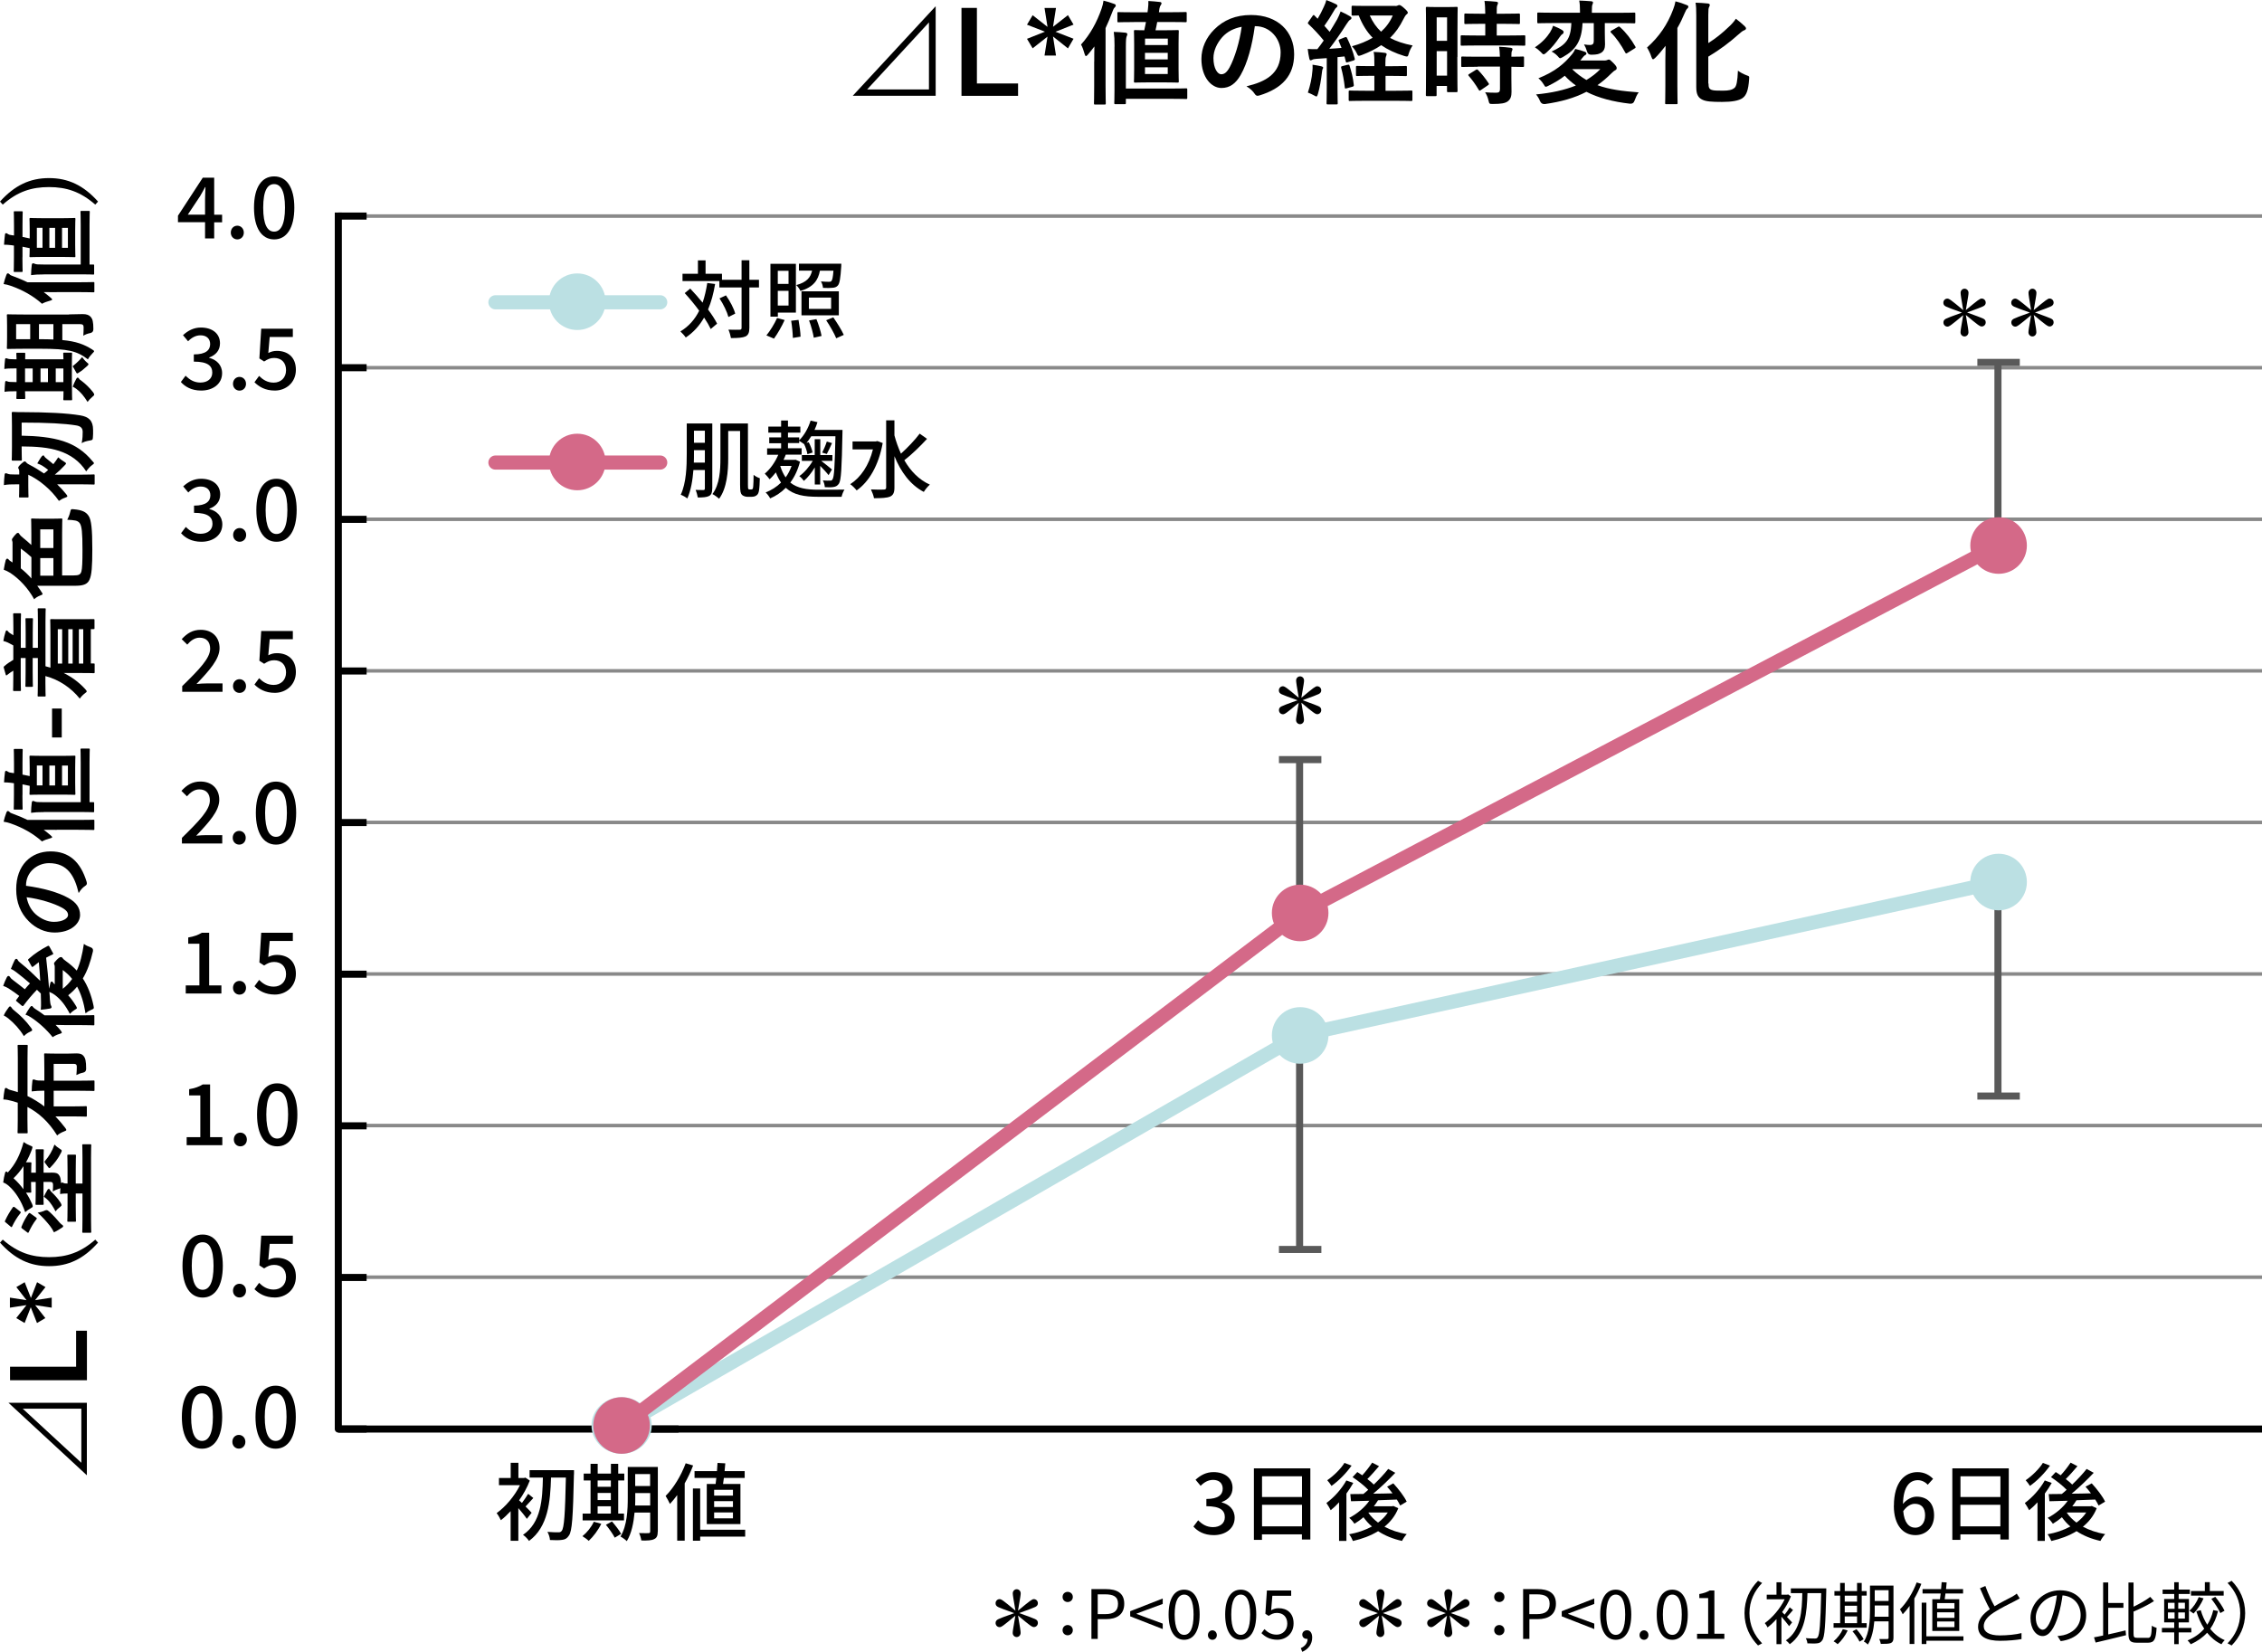 <?xml version="1.0" encoding="UTF-8"?>
<svg id="_レイヤー_2" data-name="レイヤー 2" xmlns="http://www.w3.org/2000/svg" xmlns:xlink="http://www.w3.org/1999/xlink" viewBox="0 0 319.79 233.55">
  <defs>
    <style>
      .cls-1 {
        clip-path: url(#clippath);
      }

      .cls-2, .cls-3, .cls-4, .cls-5, .cls-6 {
        stroke-width: 0px;
      }

      .cls-3 {
        fill: #595959;
      }

      .cls-4 {
        fill: #898989;
      }

      .cls-5 {
        fill: #d46988;
      }

      .cls-6 {
        fill: #bbe0e3;
      }
    </style>
    <clipPath id="clippath">
      <path class="cls-2" d="M319.79,202.55H47.83c-.28,0-.5-.22-.5-.5V30.05h1v171.5h271.46v1Z"/>
    </clipPath>
  </defs>
  <g id="OL">
    <g>
      <path class="cls-4" d="M319.79,180.83H47.83v-.5h271.96v.5ZM319.79,159.39H47.83v-.5h271.96v.5ZM319.79,137.96H47.83v-.5h271.96v.5ZM319.79,116.53H47.83v-.5h271.96v.5ZM319.79,95.1H47.83v-.5h271.96v.5ZM319.79,73.67H47.83v-.5h271.96v.5ZM319.79,52.24H47.83v-.5h271.96v.5ZM319.79,30.8H47.83v-.5h271.96v.5Z"/>
      <g>
        <path class="cls-2" d="M132.28,13.54h-11.72l11.72-12.66v12.66ZM122.59,12.65h8.74V3.17l-8.74,9.48Z"/>
        <path class="cls-2" d="M138.1,11.8h5.83v1.75h-8V1.12h2.18v10.68Z"/>
        <path class="cls-2" d="M148.87,3.79l2.11-1.65.79,1.34-2.55,1.01,2.55.99-.79,1.36-2.11-1.68.42,2.69h-1.62l.42-2.67-2.1,1.65-.8-1.34,2.54-1.01-2.54-.99.8-1.34,2.1,1.65-.42-2.67h1.62l-.42,2.67Z"/>
        <path class="cls-2" d="M154.7,8.68c0-.61,0-1.38.02-2.11-.29.38-.59.77-.91,1.14-.13.14-.21.22-.29.22-.06,0-.13-.1-.18-.29-.13-.48-.32-1.02-.51-1.34,1.28-1.42,2.24-3.14,2.91-5.09.13-.38.22-.74.27-1.12.51.13.99.26,1.47.45.18.06.26.11.26.24,0,.11-.05.18-.16.29-.11.1-.19.24-.34.66-.29.78-.61,1.54-.94,2.24v8.2c0,1.57.03,2.35.03,2.43,0,.16-.02.18-.18.18h-1.33c-.14,0-.16-.02-.16-.18,0-.1.03-.86.03-2.43v-3.47ZM157.57,6.59c0-.98-.03-1.47-.11-2.08.61.02,1.07.05,1.65.11.16.02.27.11.27.21,0,.11-.06.21-.11.35-.06.18-.1.46-.1,1.39v5.95h6.4c1.5,0,2-.03,2.1-.03.16,0,.18.02.18.19v1.14c0,.16-.02.18-.18.18-.1,0-.59-.03-2.1-.03h-6.4v.58c0,.16-.02.18-.18.18h-1.28c-.16,0-.18-.02-.18-.18,0-.1.03-.59.03-1.7v-6.26ZM160.32,3.12c-1.57,0-2.1.03-2.19.03-.16,0-.16-.02-.16-.19v-1.09c0-.14,0-.16.16-.16.1,0,.62.03,2.19.03h1.91l.06-.46c.05-.43.08-.83.06-1.14.56.03,1.1.08,1.62.14.16,0,.24.1.24.19,0,.08-.05.18-.11.26-.08.11-.14.24-.18.46-.03.18-.06.37-.08.54h1.57c1.57,0,2.08-.03,2.18-.03.16,0,.18.02.18.16v1.09c0,.18-.02.19-.18.19-.1,0-.61-.03-2.18-.03h-1.81c-.06.4-.16.79-.24,1.17h1.31c1.26,0,1.7-.03,1.79-.03.18,0,.19.02.19.18,0,.1-.03.61-.03,1.74v3.6c0,1.14.03,1.63.03,1.73,0,.16-.02.18-.19.18-.1,0-.53-.03-1.79-.03h-2.37c-1.26,0-1.7.03-1.81.03-.16,0-.18-.02-.18-.18,0-.11.03-.59.03-1.73v-3.6c0-1.14-.03-1.63-.03-1.74,0-.16.02-.18.18-.18.1,0,.43.03,1.28.03.1-.42.16-.8.24-1.17h-1.7ZM161.88,6.37h3.22v-.91h-3.22v.91ZM165.09,8.4v-.93h-3.22v.93h3.22ZM165.09,9.52h-3.22v.94h3.22v-.94Z"/>
        <path class="cls-2" d="M177.4,3.7c-.37,2.72-1.04,5.22-2,6.9-.69,1.2-1.52,1.84-2.72,1.84-1.41,0-2.83-1.5-2.83-4.11,0-1.54.66-3.01,1.81-4.16,1.34-1.34,3.04-2.05,5.2-2.05,3.84,0,6.1,2.37,6.1,5.55,0,2.98-1.68,4.85-4.93,5.83-.34.1-.48.03-.69-.29-.18-.27-.51-.64-1.12-1.01,2.71-.64,4.83-1.76,4.83-4.79,0-1.9-1.44-3.71-3.58-3.71h-.06ZM172.8,5.25c-.77.87-1.25,1.94-1.25,2.96,0,1.47.59,2.29,1.09,2.29.42,0,.77-.21,1.2-.98.7-1.3,1.42-3.6,1.7-5.73-1.12.22-2.02.67-2.74,1.46Z"/>
        <path class="cls-2" d="M190.11,5.28c.21-.08.26-.05.34.11.46.96.82,1.86,1.07,2.88.05.18,0,.22-.19.29l-.8.24c-.19.06-.24.05-.27-.13l-.18-.69-.99.1v4.4c0,1.47.03,2.02.03,2.1,0,.16-.02.18-.18.18h-1.22c-.16,0-.18-.02-.18-.18,0-.1.03-.62.03-2.1v-4.26l-1.46.1c-.27.02-.48.06-.59.13-.06.03-.14.08-.24.08-.11,0-.14-.11-.18-.27-.1-.42-.16-.83-.22-1.34.46.03.9.05,1.36.03.3-.38.61-.8.9-1.22-.64-.8-1.39-1.6-2.15-2.32-.06-.06-.1-.1-.1-.14s.05-.11.11-.21l.56-.8c.06-.1.11-.14.16-.14s.08.03.14.1l.42.43c.32-.54.59-1.04.86-1.65.21-.43.29-.69.37-.99.43.16.96.37,1.36.58.16.08.21.16.21.26,0,.08-.06.14-.14.21-.13.1-.19.18-.3.38-.5.88-.91,1.52-1.41,2.21.26.29.51.56.75.85.37-.59.72-1.18,1.07-1.78.19-.35.35-.75.48-1.1.48.22.98.46,1.34.69.14.08.19.14.19.24,0,.11-.05.18-.18.24-.16.1-.29.27-.53.64-.82,1.3-1.68,2.51-2.42,3.47.58-.03,1.15-.08,1.73-.13-.11-.3-.24-.62-.38-.93-.06-.16-.06-.19.16-.29l.64-.26ZM185.54,10.05c.03-.3.05-.54.02-.9.4.05.96.16,1.23.22.19.05.27.11.27.19s-.03.14-.08.22c-.05.08-.06.27-.1.53-.11.94-.29,2.08-.56,2.98-.08.26-.13.35-.22.35-.06,0-.16-.05-.29-.13-.34-.19-.64-.32-.91-.42.34-1.04.56-2.02.64-3.06ZM190.53,9.17c.19-.05.21-.03.27.14.26.82.5,1.74.59,2.67.02.18,0,.22-.21.29l-.77.21c-.26.06-.27.05-.29-.11-.11-1.04-.29-1.95-.51-2.77-.05-.18,0-.21.19-.26l.72-.18ZM195.88,10.72v2.11h1.5c1.52,0,2.03-.03,2.11-.03.18,0,.19.02.19.16v1.14c0,.16-.02.18-.19.18-.08,0-.59-.03-2.11-.03h-4.39c-1.54,0-2.05.03-2.14.03-.16,0-.18-.02-.18-.18v-1.14c0-.14.02-.16.18-.16.1,0,.61.03,2.14.03h1.31v-2.11h-.5c-1.36,0-1.82.03-1.92.03-.16,0-.18-.02-.18-.18v-1.07c0-.16.02-.18.18-.18.1,0,.56.03,1.92.03h.5v-.35c0-.7,0-1.2-.1-1.66.59.02,1.04.06,1.58.13.16.02.26.1.26.18,0,.1-.03.18-.08.29-.08.18-.1.45-.1.99v.43h.93c1.36,0,1.83-.03,1.92-.03.18,0,.19.02.19.18v1.07c0,.16-.02.18-.19.18-.1,0-.56-.03-1.92-.03h-.93ZM197.25.85c.18,0,.29-.03.37-.08.06-.03.13-.06.21-.06.11,0,.32.11.67.43.4.35.53.53.53.64s-.05.16-.19.27c-.13.1-.29.37-.45.69-.5,1.01-1.1,1.87-1.87,2.62.88.48,1.92.82,3.19,1.07-.22.32-.42.71-.56,1.18-.08.29-.11.38-.26.38-.08,0-.19-.03-.37-.08-1.25-.38-2.32-.88-3.25-1.52-.78.54-1.7.99-2.75,1.39-.19.06-.3.11-.4.11-.13,0-.19-.1-.3-.34-.21-.43-.4-.69-.69-1.01,1.1-.3,2.08-.7,2.93-1.2-.82-.83-1.46-1.87-1.97-3.15-.54.02-.77.03-.83.02-.16-.03-.18,0-.18-.16V.99c0-.16.02-.18.18-.18.1,0,.56.03,2,.03h4ZM193.65,2.19c.42.94.94,1.68,1.6,2.29.72-.64,1.28-1.41,1.65-2.29h-3.25Z"/>
        <path class="cls-2" d="M206.03,8.05c0,3.99.03,4.71.03,4.8,0,.16-.02.18-.18.18h-1.15c-.14,0-.16-.02-.16-.18v-.7h-1.47v1.26c0,.16-.02.18-.16.18h-1.18c-.16,0-.18-.02-.18-.18,0-.1.03-.91.03-4.93v-3.49c0-2.9-.03-3.75-.03-3.84,0-.16.02-.18.18-.18.11,0,.42.03,1.38.03h1.38c.96,0,1.26-.03,1.38-.03.16,0,.18.02.18.18,0,.1-.03.88-.03,3.23v3.67ZM203.11,2.46v3.31h1.47v-3.31h-1.47ZM204.58,10.69v-3.46h-1.47v3.46h1.47ZM208.83,6.43c-1.52,0-2.05.03-2.14.03-.18,0-.19-.02-.19-.19v-1.1c0-.16.02-.18.19-.18.1,0,.62.03,2.14.03h1.15v-1.65h-.75c-1.42,0-1.92.03-2.02.03-.18,0-.19-.02-.19-.18v-1.12c0-.18.02-.19.19-.19.1,0,.59.03,2.02.03h.75c-.02-.83-.03-1.25-.11-1.81.62.02,1.06.05,1.65.11.16.02.26.08.26.16,0,.13-.05.21-.1.34-.08.18-.08.48-.08,1.2h1.07c1.46,0,1.94-.03,2.03-.03.16,0,.18.02.18.19v1.12c0,.16-.02.18-.18.18-.1,0-.58-.03-2.03-.03h-1.07v1.65h1.7c1.52,0,2.05-.03,2.15-.03.18,0,.19.02.19.18v1.1c0,.18-.02.19-.19.19-.1,0-.62-.03-2.15-.03h-4.47ZM208.9,9.44c-1.52,0-2.03.03-2.13.03-.18,0-.19-.02-.19-.18v-1.12c0-.16.02-.18.19-.18.1,0,.61.03,2.13.03h3.15c-.02-.66-.06-1.04-.11-1.41.61.03,1.18.08,1.62.14.18.03.27.1.27.18,0,.11-.03.18-.08.27-.06.13-.08.32-.08.82,1.09,0,1.52-.03,1.6-.03.18,0,.19.02.19.18v1.12c0,.16-.02.18-.19.18-.08,0-.51-.02-1.6-.03v1.58c0,.74.02,1.42.02,1.97,0,.59-.11,1.04-.56,1.36-.35.24-.88.35-2.08.35-.48,0-.5,0-.61-.48-.11-.48-.27-.85-.48-1.17.56.05,1.04.06,1.57.06.38,0,.53-.13.53-.5v-3.19h-3.15ZM208.63,9.89c.16-.1.21-.1.34.02.54.56,1.02,1.17,1.47,1.84.1.14.08.19-.08.3l-.98.67c-.1.06-.14.1-.19.1s-.08-.03-.13-.11c-.48-.82-.94-1.42-1.41-1.97-.11-.13-.11-.18.08-.29l.9-.56Z"/>
        <path class="cls-2" d="M219.17,4.5c.18-.27.3-.54.4-.86.45.18.96.4,1.28.61.11.06.21.18.21.26,0,.11-.05.24-.14.29-.19.11-.26.22-.45.48-.53.77-1.06,1.46-1.87,2.18-.18.14-.27.22-.37.22-.11,0-.21-.11-.4-.32-.26-.27-.59-.53-.83-.67.99-.66,1.65-1.36,2.18-2.18ZM226.71,8.56c.27,0,.38-.02.48-.06.1-.05.16-.08.26-.08.16,0,.24.11.66.51.37.38.45.54.45.69,0,.16-.06.24-.22.32-.13.08-.21.11-.5.4-.66.66-1.31,1.22-2,1.7,1.68.62,3.57.85,5.83,1.02-.24.3-.43.74-.58,1.15q-.16.5-.66.45c-2.37-.27-4.42-.8-6.15-1.68-1.7.88-3.59,1.41-5.86,1.73q-.5.05-.7-.42c-.14-.37-.34-.67-.56-.94,2.18-.21,4.03-.61,5.63-1.26-.58-.42-1.09-.86-1.57-1.38-.67.53-1.44.99-2.32,1.42-.18.08-.27.14-.35.14-.11,0-.19-.11-.34-.38-.21-.34-.5-.66-.72-.82,2.42-.98,3.67-2.07,4.79-3.44.14-.18.29-.4.42-.71.58.13.93.24,1.36.4.14.06.22.13.22.24,0,.14-.08.19-.24.27-.1.06-.19.19-.42.46-.06.1-.13.18-.21.26h3.3ZM223.73,3.25c-.11,2.56-.96,3.79-2.75,4.8-.21.11-.32.18-.42.18s-.18-.1-.35-.3c-.27-.29-.61-.53-.86-.64,1.91-.9,2.72-1.6,2.8-4.03h-2.59c-1.46,0-1.95.03-2.05.03-.16,0-.18-.02-.18-.18v-1.18c0-.14.02-.16.18-.16.1,0,.59.03,2.05.03h3.81v-.22c0-.69-.03-1.1-.11-1.5.56.02,1.15.05,1.71.1.16.02.24.08.24.16,0,.1-.03.21-.08.3-.06.14-.08.34-.08.93v.24h3.91c1.46,0,1.95-.03,2.05-.03.16,0,.18.02.18.16v1.18c0,.16-.02.18-.18.18-.1,0-.59-.03-2.05-.03h-2.08v1.34c0,.87.03,1.31.03,1.67,0,.56-.16.93-.53,1.17-.34.19-.54.27-1.38.29q-.51.02-.64-.48c-.11-.38-.27-.74-.42-.98.46.06.56.08.82.08.43,0,.56-.18.56-.56v-2.53h-1.58ZM222.32,9.78l-.03.03c.64.61,1.3,1.1,1.99,1.5.72-.43,1.38-.93,1.97-1.54h-3.92ZM228.69,3.83c.08-.05.14-.08.18-.08.06,0,.1.03.18.1.85.77,1.58,1.73,2.14,2.72.08.14.06.19-.13.3l-.98.61c-.08.05-.14.08-.19.08-.03,0-.06-.03-.11-.11-.58-1.09-1.28-2.11-2.02-2.83-.11-.13-.11-.18.06-.29l.87-.5Z"/>
        <path class="cls-2" d="M235.44,8.53c0-.61.02-1.34.03-2.05-.48.62-.96,1.2-1.42,1.66-.16.14-.26.24-.35.24s-.16-.11-.24-.35c-.13-.43-.38-.94-.61-1.31,1.7-1.52,2.9-3.25,3.7-5.41.14-.37.26-.75.32-1.12.62.16,1.04.3,1.55.51.21.08.27.13.27.24s-.05.19-.14.27c-.13.1-.22.27-.4.69-.29.69-.62,1.39-1.01,2.06v8.18c0,1.55.03,2.34.03,2.43,0,.14-.02.16-.18.16h-1.39c-.18,0-.19-.02-.19-.16,0-.11.03-.88.03-2.43v-3.62ZM241.54,11.8c0,.58.1.78.45.91.29.1.71.11,1.58.11.82,0,1.3-.1,1.65-.4.27-.22.42-.91.48-2.43.34.26.8.5,1.23.66.4.14.38.14.35.56-.11,1.57-.38,2.26-.93,2.66-.53.37-1.49.54-2.9.54-1.5,0-2.27-.06-2.79-.32-.53-.26-.85-.67-.85-1.75V2.24c0-.9-.02-1.36-.1-1.86.64.02,1.15.05,1.71.11.21.02.3.08.3.21s-.05.21-.1.3c-.08.14-.11.4-.11,1.09v4c1.02-.64,1.97-1.39,2.96-2.35.32-.29.69-.7.94-1.09.43.32.9.72,1.25,1.06.13.13.18.21.18.32s-.11.21-.27.26c-.18.06-.48.29-.83.61-1.18,1.06-2.59,2.13-4.23,3.11v3.79Z"/>
      </g>
      <g>
        <path class="cls-2" d="M74.48,214.75c-.24-.37-.74-1-1.2-1.52v4.62h-1.09v-4.19c-.46.49-.92.94-1.38,1.28-.12-.28-.42-.8-.6-1,1.24-.88,2.54-2.4,3.3-3.95h-2.97v-1.02h1.66v-2.15h1.09v2.15h.79l.2-.05.62.42c-.37.97-.9,1.93-1.51,2.79.11.1.25.23.4.37.3-.4.66-.92.88-1.29l.73.59c-.4.42-.78.88-1.1,1.2.37.37.73.73.86.89l-.67.85ZM81.14,208.45c-.13,6.02-.26,8.06-.71,8.66-.28.43-.55.56-.97.61-.41.07-1.07.05-1.71.02-.01-.31-.16-.82-.36-1.15.67.06,1.28.06,1.55.06.22.01.34-.04.47-.2.35-.41.48-2.37.59-7.54h-2.1c-.1,3.41-.41,6.98-3.11,8.96-.19-.29-.55-.66-.85-.86,2.57-1.74,2.75-5,2.81-8.1h-1.88v-1.05h6.28v.6Z"/>
        <path class="cls-2" d="M85,215.45c-.43.9-1.13,1.82-1.77,2.41-.19-.19-.62-.5-.89-.66.65-.52,1.26-1.28,1.61-2.04l1.06.29ZM88.21,214.97h-5.84v-.97h1.12v-4.68h-.97v-.97h.97v-1.38h1.01v1.38h1.87v-1.38h1.03v1.38h.86v.97h-.86v4.68h.82v.97ZM84.49,209.32v.9h1.87v-.9h-1.87ZM84.49,212.09h1.87v-1h-1.87v1ZM84.49,214h1.87v-1.03h-1.87v1.03ZM86.52,215.12c.47.54,1.04,1.27,1.29,1.75l-.9.54c-.24-.48-.79-1.26-1.25-1.82l.85-.47ZM92.99,216.53c0,.59-.13.91-.5,1.08-.36.19-.94.22-1.82.2-.04-.29-.18-.78-.32-1.05.56.02,1.16.01,1.32.01.18-.01.25-.06.25-.25v-2.66h-2.21c-.13,1.43-.42,2.95-1.1,4.04-.18-.2-.65-.53-.89-.65.95-1.56,1.03-3.8,1.03-5.52v-4.32h4.25v9.11ZM91.92,212.85v-1.75h-2.11v.64c0,.35,0,.73-.02,1.12h2.13ZM89.8,208.42v1.69h2.11v-1.69h-2.11Z"/>
        <path class="cls-2" d="M97.99,207.2c-.32.85-.73,1.72-1.19,2.53v8.1h-1.06v-6.44c-.34.46-.68.88-1.03,1.25-.11-.26-.43-.86-.61-1.13,1.13-1.12,2.19-2.87,2.84-4.62l1.04.31ZM105.35,217.26h-6.36v.58h-1.03v-7.38h1.03v5.83h6.36v.97ZM101.17,209.82c.04-.26.07-.56.1-.86h-3.08v-.96h3.17c.04-.41.06-.8.08-1.16l1.1.06c-.02.35-.06.73-.1,1.1h2.84v.96h-2.94c-.05.3-.08.6-.12.86h2.46v5.67h-4.76v-5.67h1.25ZM103.62,210.64h-2.66v.82h2.66v-.82ZM103.62,212.25h-2.66v.82h2.66v-.82ZM103.62,213.84h-2.66v.84h2.66v-.84Z"/>
      </g>
      <g>
        <path class="cls-2" d="M168.72,215.84l.67-.89c.52.53,1.17.97,2.09.97,1,0,1.68-.54,1.68-1.4,0-.95-.62-1.56-2.61-1.56v-1.02c1.74,0,2.31-.64,2.31-1.46,0-.77-.52-1.24-1.36-1.24-.68,0-1.26.33-1.76.84l-.72-.86c.7-.64,1.51-1.08,2.53-1.08,1.58,0,2.7.82,2.7,2.23,0,1-.59,1.66-1.52,2v.06c1.02.25,1.82,1,1.82,2.16,0,1.55-1.33,2.46-2.95,2.46-1.39,0-2.29-.55-2.88-1.21Z"/>
        <path class="cls-2" d="M185.25,207.61v10.06h-1.19v-.73h-5.65v.78h-1.14v-10.11h7.98ZM178.42,208.73v2.93h5.65v-2.93h-5.65ZM184.07,215.81v-3.05h-5.65v3.05h5.65Z"/>
        <path class="cls-2" d="M191.32,209.67c-.28.5-.61,1.01-.97,1.5v6.7h-1.04v-5.46c-.38.42-.78.8-1.18,1.12-.11-.23-.43-.78-.61-1.02,1.06-.77,2.15-1.98,2.82-3.19l.98.35ZM191.08,207.22c-.72,1.03-1.82,2.16-2.84,2.87-.13-.22-.42-.61-.6-.8.9-.62,1.93-1.62,2.43-2.45l1.01.38ZM197.67,213.28c-.43,1.06-1.1,1.9-1.94,2.58.91.49,1.99.85,3.15,1.05-.23.23-.53.67-.67.96-1.27-.28-2.41-.74-3.38-1.38-1.05.65-2.28,1.1-3.56,1.39-.11-.28-.34-.73-.54-.95,1.15-.2,2.27-.58,3.23-1.1-.46-.38-.85-.83-1.2-1.31-.41.36-.84.66-1.27.92-.14-.22-.5-.65-.74-.83,1.09-.56,2.15-1.43,2.84-2.42-.96.02-1.85.05-2.59.07l-.1-1.01c.53,0,1.15-.01,1.85-.02.22-.18.46-.38.68-.59-.55-.58-1.44-1.28-2.21-1.79l.67-.72c.22.14.46.29.7.46.5-.54,1.05-1.25,1.4-1.79l.97.5c-.53.62-1.13,1.31-1.65,1.82.35.26.66.53.91.78.77-.74,1.5-1.52,2.04-2.21l1,.55c-.91.96-2.05,2.06-3.12,2.95.88-.01,1.8-.02,2.73-.05-.25-.34-.52-.65-.77-.94l.88-.47c.72.78,1.56,1.86,1.89,2.59l-.92.54c-.11-.24-.28-.53-.47-.84-.89.04-1.8.07-2.66.1-.18.29-.37.58-.59.85h2.57l.19-.04.68.31ZM193.46,213.89c.35.52.82.98,1.36,1.39.56-.41,1.03-.89,1.38-1.43h-2.71l-.02.04Z"/>
      </g>
      <g>
        <path class="cls-2" d="M267.75,212.89c0-3.38,1.58-4.75,3.33-4.75.98,0,1.7.42,2.21.95l-.76.84c-.32-.38-.86-.65-1.39-.65-1.12,0-2.05.84-2.11,3.36.52-.64,1.28-1.03,1.92-1.03,1.47,0,2.48.88,2.48,2.65s-1.2,2.79-2.64,2.79c-1.68,0-3.05-1.33-3.05-4.16ZM269.07,213.66c.14,1.59.78,2.34,1.71,2.34.77,0,1.38-.65,1.38-1.74s-.53-1.64-1.46-1.64c-.49,0-1.1.28-1.63,1.04Z"/>
        <path class="cls-2" d="M283.99,207.61v10.06h-1.19v-.73h-5.65v.78h-1.14v-10.11h7.98ZM277.16,208.73v2.93h5.65v-2.93h-5.65ZM282.8,215.81v-3.05h-5.65v3.05h5.65Z"/>
        <path class="cls-2" d="M290.06,209.67c-.28.5-.61,1.01-.97,1.5v6.7h-1.04v-5.46c-.38.42-.78.8-1.18,1.12-.11-.23-.43-.78-.61-1.02,1.05-.77,2.15-1.98,2.82-3.19l.98.35ZM289.82,207.22c-.72,1.03-1.82,2.16-2.84,2.87-.13-.22-.42-.61-.6-.8.9-.62,1.93-1.62,2.43-2.45l1.01.38ZM296.41,213.28c-.43,1.06-1.1,1.9-1.94,2.58.91.49,1.99.85,3.15,1.05-.23.23-.53.67-.67.96-1.27-.28-2.41-.74-3.38-1.38-1.05.65-2.28,1.1-3.56,1.39-.11-.28-.34-.73-.54-.95,1.15-.2,2.27-.58,3.23-1.1-.46-.38-.85-.83-1.2-1.31-.41.36-.84.66-1.27.92-.14-.22-.5-.65-.74-.83,1.09-.56,2.15-1.43,2.84-2.42-.96.02-1.85.05-2.59.07l-.1-1.01c.53,0,1.15-.01,1.85-.02.22-.18.46-.38.68-.59-.55-.58-1.44-1.28-2.21-1.79l.67-.72c.22.14.46.29.7.46.5-.54,1.05-1.25,1.4-1.79l.97.5c-.53.62-1.13,1.31-1.65,1.82.35.26.66.53.91.78.77-.74,1.5-1.52,2.04-2.21l1,.55c-.91.96-2.05,2.06-3.12,2.95.88-.01,1.8-.02,2.73-.05-.25-.34-.52-.65-.77-.94l.88-.47c.72.78,1.56,1.86,1.89,2.59l-.92.54c-.11-.24-.28-.53-.47-.84-.89.04-1.8.07-2.66.1-.18.29-.37.58-.59.85h2.57l.19-.04.68.31ZM292.2,213.89c.35.52.82.98,1.36,1.39.56-.41,1.03-.89,1.38-1.43h-2.71l-.02.04Z"/>
      </g>
      <g>
        <path class="cls-2" d="M143.56,228.43c-1.72,1.44-1.99,1.63-2.24,1.63-.32,0-.57-.26-.57-.59,0-.23.12-.4.35-.52.31-.15.79-.34,2.29-.87-1.39-.5-1.92-.7-2.23-.84-.3-.14-.41-.3-.41-.56,0-.32.25-.58.57-.58.25,0,.53.2,2.24,1.63-.28-1.62-.38-2.22-.38-2.45,0-.33.25-.58.56-.58s.56.26.56.58c0,.21-.05.55-.32,2.09l-.06.36c1.75-1.45,1.99-1.63,2.24-1.63.32,0,.57.26.57.58,0,.23-.12.4-.36.52-.29.14-.87.36-2.28.87,1.54.56,1.88.69,2.23.84.3.13.41.3.41.56,0,.32-.25.58-.57.58-.25,0-.55-.21-2.24-1.63.3,1.71.37,2.23.37,2.45,0,.33-.25.59-.56.59s-.56-.26-.56-.58c0-.23.06-.59.32-2.1l.06-.36Z"/>
        <path class="cls-2" d="M150.22,225.79c0-.44.34-.72.72-.72s.73.28.73.72-.35.72-.73.72-.72-.28-.72-.72ZM150.22,230.49c0-.44.34-.73.72-.73s.73.29.73.73-.35.72-.73.72-.72-.29-.72-.72Z"/>
        <path class="cls-2" d="M154.3,224.68h2.01c1.58,0,2.63.54,2.63,2.07s-1.05,2.18-2.59,2.18h-1.16v2.79h-.89v-7.04ZM156.24,228.22c1.24,0,1.82-.45,1.82-1.46s-.62-1.34-1.86-1.34h-1.01v2.8h1.05Z"/>
        <path class="cls-2" d="M159.78,228.52v-.71l4.6-1.8v.77l-2.26.83-1.44.54v.04l1.44.54,2.26.83v.77l-4.6-1.8Z"/>
        <path class="cls-2" d="M165.21,228.28c0-2.29.83-3.52,2.2-3.52s2.19,1.24,2.19,3.52-.83,3.57-2.19,3.57-2.2-1.28-2.2-3.57ZM168.74,228.28c0-2.01-.54-2.82-1.33-2.82s-1.34.82-1.34,2.82.54,2.87,1.34,2.87,1.33-.86,1.33-2.87Z"/>
        <path class="cls-2" d="M170.77,231.19c0-.4.29-.68.63-.68s.63.28.63.68-.29.66-.63.66-.63-.27-.63-.66Z"/>
        <path class="cls-2" d="M173.21,228.28c0-2.29.83-3.52,2.2-3.52s2.19,1.24,2.19,3.52-.83,3.57-2.19,3.57-2.2-1.28-2.2-3.57ZM176.74,228.28c0-2.01-.54-2.82-1.33-2.82s-1.34.82-1.34,2.82.54,2.87,1.34,2.87,1.33-.86,1.33-2.87Z"/>
        <path class="cls-2" d="M178.33,230.92l.43-.58c.4.4.91.78,1.73.78s1.5-.6,1.5-1.55-.58-1.52-1.46-1.52c-.47,0-.77.15-1.17.42l-.47-.3.22-3.29h3.43v.75h-2.66l-.17,2.04c.32-.17.62-.29,1.05-.29,1.17,0,2.12.67,2.12,2.15s-1.11,2.31-2.3,2.31c-1.09,0-1.77-.46-2.24-.93Z"/>
        <path class="cls-2" d="M183.9,233.03c.6-.27.96-.74.96-1.31-.04,0-.07,0-.11,0-.34,0-.64-.21-.64-.61,0-.37.31-.61.66-.61.46,0,.74.39.74,1.04,0,.92-.54,1.64-1.4,2.01l-.21-.52Z"/>
        <path class="cls-2" d="M194.98,228.43c-1.72,1.44-1.99,1.63-2.24,1.63-.32,0-.57-.26-.57-.59,0-.23.11-.4.35-.52.31-.15.79-.34,2.28-.87-1.39-.5-1.92-.7-2.23-.84-.3-.14-.41-.3-.41-.56,0-.32.25-.58.57-.58.25,0,.53.2,2.24,1.63-.28-1.62-.37-2.22-.37-2.45,0-.33.25-.58.56-.58s.56.26.56.58c0,.21-.05.55-.32,2.09l-.06.36c1.75-1.45,1.99-1.63,2.24-1.63.32,0,.57.26.57.58,0,.23-.12.4-.36.52-.29.14-.87.36-2.28.87,1.54.56,1.88.69,2.23.84.3.13.41.3.41.56,0,.32-.25.58-.57.58-.25,0-.55-.21-2.24-1.63.3,1.71.37,2.23.37,2.45,0,.33-.25.59-.56.59s-.56-.26-.56-.58c0-.23.06-.59.32-2.1l.06-.36Z"/>
        <path class="cls-2" d="M204.58,228.43c-1.72,1.44-1.99,1.63-2.24,1.63-.32,0-.57-.26-.57-.59,0-.23.11-.4.35-.52.31-.15.79-.34,2.28-.87-1.39-.5-1.92-.7-2.23-.84-.3-.14-.41-.3-.41-.56,0-.32.25-.58.57-.58.25,0,.53.2,2.24,1.63-.28-1.62-.37-2.22-.37-2.45,0-.33.25-.58.56-.58s.56.26.56.58c0,.21-.05.55-.32,2.09l-.06.36c1.75-1.45,1.99-1.63,2.24-1.63.32,0,.57.26.57.58,0,.23-.12.4-.36.52-.29.14-.87.36-2.28.87,1.54.56,1.88.69,2.23.84.3.13.41.3.41.56,0,.32-.25.58-.57.58-.25,0-.55-.21-2.24-1.63.3,1.71.37,2.23.37,2.45,0,.33-.25.59-.56.59s-.56-.26-.56-.58c0-.23.06-.59.32-2.1l.06-.36Z"/>
        <path class="cls-2" d="M211.24,225.79c0-.44.34-.72.72-.72s.73.28.73.72-.35.72-.73.72-.72-.28-.72-.72ZM211.24,230.49c0-.44.34-.73.72-.73s.73.29.73.73-.35.72-.73.72-.72-.29-.72-.72Z"/>
        <path class="cls-2" d="M215.32,224.68h2.02c1.57,0,2.63.54,2.63,2.07s-1.05,2.18-2.59,2.18h-1.16v2.79h-.89v-7.04ZM217.26,228.22c1.24,0,1.82-.45,1.82-1.46s-.62-1.34-1.86-1.34h-1.01v2.8h1.05Z"/>
        <path class="cls-2" d="M220.79,228.52v-.71l4.6-1.8v.77l-2.26.83-1.44.54v.04l1.44.54,2.26.83v.77l-4.6-1.8Z"/>
        <path class="cls-2" d="M226.23,228.28c0-2.29.83-3.52,2.2-3.52s2.19,1.24,2.19,3.52-.83,3.57-2.19,3.57-2.2-1.28-2.2-3.57ZM229.76,228.28c0-2.01-.54-2.82-1.33-2.82s-1.34.82-1.34,2.82.54,2.87,1.34,2.87,1.33-.86,1.33-2.87Z"/>
        <path class="cls-2" d="M231.79,231.19c0-.4.29-.68.63-.68s.63.28.63.68-.29.66-.63.66-.63-.27-.63-.66Z"/>
        <path class="cls-2" d="M234.22,228.28c0-2.29.83-3.52,2.2-3.52s2.19,1.24,2.19,3.52-.83,3.57-2.19,3.57-2.2-1.28-2.2-3.57ZM237.76,228.28c0-2.01-.54-2.82-1.33-2.82s-1.34.82-1.34,2.82.54,2.87,1.34,2.87,1.33-.86,1.33-2.87Z"/>
        <path class="cls-2" d="M239.93,231h1.56v-5.05h-1.25v-.57c.62-.11,1.08-.27,1.46-.5h.67v6.11h1.41v.73h-3.86v-.73Z"/>
        <path class="cls-2" d="M248.54,223.51l.58.3c-1.1,1.14-1.79,2.56-1.79,4.27s.68,3.13,1.79,4.27l-.58.3c-1.15-1.17-1.91-2.7-1.91-4.57s.76-3.4,1.91-4.57Z"/>
        <path class="cls-2" d="M252.93,229.91c-.21-.3-.7-.89-1.08-1.33v3.89h-.7v-3.55c-.41.46-.84.86-1.26,1.18-.08-.17-.28-.5-.39-.61,1.05-.75,2.18-2.05,2.81-3.37h-2.54v-.65h1.38v-1.75h.7v1.75h.82l.12-.04.4.28c-.31.78-.74,1.53-1.24,2.22.1.1.22.22.35.36.25-.3.55-.73.72-1.03l.47.38c-.3.34-.6.71-.86.98.31.32.61.63.73.77l-.43.54ZM258.19,224.97c-.12,4.87-.21,6.48-.58,6.96-.2.3-.41.38-.73.42-.32.04-.84.02-1.36,0,0-.21-.11-.52-.23-.73.57.05,1.08.05,1.3.05.17,0,.27-.03.37-.16.29-.34.41-1.93.51-6.26h-1.94c-.08,2.71-.31,5.66-2.5,7.22-.12-.16-.36-.41-.55-.54,2.12-1.4,2.28-4.17,2.32-6.68h-1.62v-.67h5.01v.39Z"/>
        <path class="cls-2" d="M263.9,230.14h-4.68v-.64h.93v-3.9h-.81v-.64h.81v-1.15h.65v1.15h1.74v-1.15h.66v1.15h.7v.64h-.7v3.9h.7v.64ZM261.22,230.53c-.35.74-.89,1.47-1.42,1.94-.13-.12-.4-.32-.58-.41.53-.43,1.03-1.08,1.31-1.71l.68.18ZM260.8,225.61v.84h1.74v-.84h-1.74ZM260.8,227.97h1.74v-.94h-1.74v.94ZM260.8,229.5h1.74v-.96h-1.74v.96ZM262.46,230.35c.38.43.83,1.03,1.01,1.42l-.58.34c-.17-.38-.6-1.01-.99-1.46l.56-.3ZM267.69,231.55c0,.42-.11.63-.36.75-.28.12-.72.13-1.43.13-.03-.2-.13-.51-.22-.69.51,0,.99,0,1.12,0,.14,0,.2-.05.2-.2v-2.3h-2.02c-.1,1.14-.34,2.36-.91,3.28-.12-.13-.4-.36-.57-.41.8-1.27.87-3.09.87-4.46v-3.46h3.32v7.37ZM267,228.59v-1.59h-1.96v.64c0,.3,0,.62-.02.95h1.98ZM265.04,224.83v1.53h1.96v-1.53h-1.96Z"/>
        <path class="cls-2" d="M271.63,223.94c-.27.71-.6,1.41-.99,2.07v6.43h-.67v-5.38c-.31.44-.63.83-.97,1.18-.08-.16-.27-.54-.4-.69.94-.92,1.82-2.35,2.37-3.81l.66.2ZM277.58,231.98h-5.24v.47h-.66v-5.85h.66v4.76h5.24v.62ZM274.26,226.11c.04-.24.07-.52.1-.81h-2.56v-.62h2.62c.03-.35.06-.68.08-.98l.71.04c-.02.3-.06.61-.09.94h2.41v.62h-2.49c-.03.29-.07.57-.11.81h2.06v4.49h-3.81v-4.49h1.08ZM276.31,226.66h-2.45v.78h2.45v-.78ZM276.31,227.96h-2.45v.79h2.45v-.79ZM276.31,229.26h-2.45v.8h2.45v-.8Z"/>
        <path class="cls-2" d="M281.97,227.11c.9-.55,1.94-1.06,2.47-1.34.28-.16.48-.29.68-.45l.42.68c-.22.13-.46.26-.74.4-.65.34-1.98.97-2.92,1.59-.89.58-1.43,1.21-1.43,1.94,0,.8.76,1.3,2.27,1.3,1.05,0,2.32-.13,3.07-.33v.85c-.73.12-1.83.24-3.03.24-1.8,0-3.11-.54-3.11-1.98,0-.99.63-1.77,1.66-2.49-.44-.79-.95-1.91-1.39-2.96l.76-.32c.38,1.06.86,2.09,1.29,2.85Z"/>
        <path class="cls-2" d="M291.33,232.03l-.45-.71c.31-.03.61-.08.83-.12,1.23-.28,2.44-1.19,2.44-2.85,0-1.45-.93-2.65-2.56-2.78-.12.89-.31,1.87-.58,2.76-.58,1.98-1.34,2.99-2.24,2.99s-1.71-.98-1.71-2.56c0-2.08,1.85-3.91,4.19-3.91s3.68,1.58,3.68,3.53-1.32,3.36-3.6,3.66ZM288.8,230.42c.45,0,.96-.64,1.45-2.26.24-.8.43-1.71.54-2.59-1.84.23-2.98,1.8-2.98,3.11,0,1.21.56,1.75.99,1.75Z"/>
        <path class="cls-2" d="M298.04,231.09c.79-.17,1.64-.37,2.46-.57l.07.68c-1.51.38-3.12.76-4.3,1.04l-.23-.74c.37-.07.82-.15,1.29-.26v-7.5h.72v2.9h2.15v.68h-2.15v3.76ZM303.65,231.58c.44,0,.51-.35.57-1.73.18.14.47.26.67.31-.1,1.56-.29,2.1-1.2,2.1h-1.6c-.93,0-1.18-.28-1.18-1.32v-7.19h.72v3.42c.88-.42,1.79-.94,2.36-1.39l.53.6c-.8.52-1.88,1.05-2.89,1.48v3.09c0,.53.08.62.54.62h1.49Z"/>
        <path class="cls-2" d="M308.01,230.8v1.67h-.63v-1.67h-1.74v-.63h1.74v-.78h-1.42v-3.31h1.42v-.71h-1.64v-.62h1.64v-1.04h.63v1.04h1.58v.62h-1.58v.71h1.45v3.31h-1.45v.78h1.79v.63h-1.79ZM306.49,227.47h.94v-.85h-.94v.85ZM306.49,228.85h.94v-.87h-.94v.87ZM308.89,226.61h-.94v.85h.94v-.85ZM308.89,227.98h-.94v.87h.94v-.87ZM313.57,227.79c-.23.97-.6,1.8-1.1,2.51.56.71,1.26,1.27,2.05,1.6-.15.13-.37.4-.46.58-.8-.37-1.47-.93-2.03-1.63-.61.67-1.38,1.21-2.31,1.63-.1-.15-.31-.42-.45-.54.97-.41,1.76-.96,2.35-1.66-.47-.72-.84-1.55-1.11-2.47l.62-.15c.21.74.52,1.44.92,2.06.39-.6.68-1.3.85-2.07l.66.13ZM311.53,225.99c-.35.81-.89,1.62-1.42,2.15-.13-.11-.41-.31-.58-.4.55-.48,1.03-1.2,1.32-1.93l.67.18ZM314.37,225.6h-4.62v-.65h1.96v-1.25h.7v1.25h1.96v.65ZM313.19,225.78c.5.6,1.06,1.42,1.3,1.96l-.59.33c-.23-.54-.78-1.38-1.27-2.01l.57-.29Z"/>
        <path class="cls-2" d="M315.5,232.65l-.58-.3c1.1-1.14,1.79-2.56,1.79-4.27s-.68-3.13-1.79-4.27l.58-.3c1.15,1.17,1.91,2.7,1.91,4.57s-.76,3.4-1.91,4.57Z"/>
      </g>
      <g>
        <path class="cls-2" d="M12.28,198.34v10.25l-11.08-10.25h11.08ZM11.5,206.82v-7.65H3.21l8.29,7.65Z"/>
        <path class="cls-2" d="M10.76,193.25v-5.1h1.53v7H1.42v-1.91h9.34Z"/>
        <path class="cls-2" d="M3.75,183.83l-1.44-1.85,1.18-.69.88,2.23.87-2.23,1.19.69-1.47,1.85,2.35-.36v1.42l-2.34-.36,1.44,1.83-1.18.7-.88-2.23-.87,2.23-1.18-.7,1.44-1.83-2.34.36v-1.42l2.34.36Z"/>
        <path class="cls-2" d="M.39,175.27c2.09,1.83,4.09,2.48,6.54,2.48s4.45-.64,6.54-2.48l.39.42c-2.06,2.33-4.22,3.33-6.93,3.33s-4.86-1.02-6.93-3.33l.39-.42Z"/>
        <path class="cls-2" d="M6.14,168.34c0,1.33.03,1.78.03,1.86,0,.14-.01.15-.15.15h-.85c-.14,0-.15-.01-.15-.15,0-.08.03-.53.03-1.86v-1.22h-.66v.07c0,.92.03,1.21.03,1.3,0,.13-.01.14-.15.14h-.59c.34.52.62,1.05.85,1.58.07.15.1.27.1.34,0,.11-.08.18-.29.29-.31.17-.57.36-.78.55-.55-1.62-1.4-2.9-2.27-3.67-.31-.28-.59-.45-.84-.53.07-.49.15-.94.27-1.37.03-.11.1-.17.18-.17s.14.04.18.15c1.09-1.18,1.74-2.45,2.26-4.33.28.2.57.36.9.49.25.1.35.13.35.25,0,.07-.03.15-.08.31-.25.67-.53,1.28-.84,1.82h.62c.14,0,.15.01.15.15,0,.1-.03.38-.03,1.32h.66v-1.3c0-1.33-.03-1.78-.03-1.86,0-.14.01-.15.15-.15h.85c.14,0,.15.01.15.15,0,.08-.03.53-.03,1.86v1.3c.42,0,.94-.01,1.22-.01.43,0,.76.04.98.37.17.22.24.56.27,1.13.03-.07.08-.1.13-.1.08,0,.14.01.22.06.13.07.27.08.57.08v-2c0-1.37-.03-1.85-.03-1.93,0-.14.01-.15.15-.15h.92c.14,0,.15.01.15.15,0,.08-.03.56-.03,1.93v2h.95v-3.66c0-1.23-.03-1.65-.03-1.74,0-.14.01-.15.15-.15h.97c.14,0,.15.01.15.15,0,.08-.03.5-.03,1.74v8.73c0,1.23.03,1.67.03,1.74,0,.14-.01.15-.15.15h-.97c-.14,0-.15-.01-.15-.15,0-.07.03-.5.03-1.74v-3.66h-.95v1.92c0,1.36.03,1.83.03,1.92,0,.15-.01.15-.15.15h-.92c-.14,0-.15,0-.15-.15,0-.08.03-.56.03-1.92v-1.92c-.39,0-.73.01-1.05.08.01-.29.01-.56.04-.83-.07.04-.17.07-.35.13-.27.08-.53.21-.73.34.04-.45.04-.76.04-.94-.01-.34-.13-.42-.45-.42h-.9v1.22ZM.8,172.84c-.13-.1-.14-.13-.07-.27.29-.64.64-1.23,1.08-1.86.04-.06.08-.08.13-.08s.1.03.17.08l.7.55c.15.11.17.14.07.28-.49.6-.85,1.22-1.16,1.86-.06.14-.08.14-.24.01l-.67-.57ZM3.32,164.88c-.41.63-.87,1.19-1.41,1.71.55.49,1.01,1.01,1.4,1.55.01-.2.01-.49.01-.95v-2.31ZM3.12,173.69c-.11-.08-.13-.15-.07-.28.25-.63.55-1.19.98-1.81.06-.07.08-.1.13-.1s.08.03.15.07l.76.55c.15.11.18.14.07.28-.45.57-.77,1.16-1.08,1.81-.06.13-.1.13-.24.01l-.7-.53ZM6.29,171.17c.13-.04.21-.07.29-.07.13,0,.22.07.45.27.6.56,1.01,1.02,1.41,1.5.15.18.29.27.35.31.1.05.14.12.14.2s-.06.13-.17.2c-.31.21-.76.49-1.13.66-.17-.35-.36-.64-.57-.92-.48-.6-1.09-1.29-1.74-1.86.34-.05.66-.15.97-.27ZM6.7,168.24c.07-.11.11-.14.2-.14.07,0,.14.06.18.17.04.1.14.21.28.34.43.42.84.87,1.19,1.42.1.18.15.28.15.35,0,.1-.07.15-.22.28-.27.2-.5.43-.63.62-.29-.59-.71-1.23-1.06-1.58-.18-.18-.39-.36-.59-.5.14-.32.32-.64.5-.94ZM6.37,164.42c-.06-.07-.07-.11-.07-.15s.01-.08.07-.14c.55-.62,1.02-1.4,1.33-2.3.17.18.46.42.76.6.18.11.27.17.27.27,0,.07-.04.17-.13.34-.42.83-.87,1.4-1.51,2.06-.11.1-.15.08-.27-.07l-.45-.6Z"/>
        <path class="cls-2" d="M3.88,158.35c0,1.23.03,1.65.03,1.74,0,.14-.01.15-.17.15h-1.09c-.15,0-.17-.01-.17-.15,0-.08.03-.5.03-1.74v-2.44l-.67-.21c-.62-.17-.94-.24-1.37-.25.04-.5.1-.95.17-1.34.03-.17.08-.29.18-.29.11,0,.18.06.28.13.13.1.38.17.83.29.2.06.41.11.59.18v-4.8c0-1.23-.03-1.67-.03-1.74,0-.14.01-.15.17-.15h1.09c.15,0,.17.01.17.15,0,.07-.03.5-.03,1.74v5.35c.85.41,1.64.9,2.38,1.47v-2.23c-.71,0-1.16.03-1.79.1.01-.53.04-.99.1-1.47.01-.14.07-.22.15-.22.1,0,.17.03.27.07.18.08.52.1,1.27.1v-1.61c0-1.33-.03-1.99-.03-2.09,0-.14.01-.15.15-.15.08,0,.57.03,1.54.03h1.62c.52,0,.94-.03,1.3-.03.46,0,.77.11.95.35.27.31.38.71.38,1.84q0,.43-.43.53c-.35.07-.64.18-.95.34.04-.46.06-.78.06-1.19,0-.27-.11-.39-.41-.39h-2.86v2.38h3.64c1.27,0,1.9-.03,1.98-.03.14,0,.15.01.15.15v1.18c0,.14-.01.15-.15.15-.08,0-.7-.03-1.98-.03h-3.64v2.21h2.97c1.12,0,1.47-.03,1.55-.03.15,0,.17.01.17.17v1.16c0,.14-.01.15-.17.15-.08,0-.43-.03-1.55-.03h-2.72c.48.5.94,1.04,1.37,1.6.11.15.17.24.17.31,0,.08-.08.12-.31.21-.41.15-.77.37-.99.57-1.18-1.92-2.62-3.21-4.2-4.03v1.85Z"/>
        <path class="cls-2" d="M4.03,135.86c-.1-.15-.08-.18.01-.27.87-.78,1.78-1.36,2.69-1.83.14-.07.18-.04.27.1l.46.84c.1.17.1.2-.06.27-.29.14-.59.28-.88.44.17,1.4.31,3.01.42,4.38.06-.29.11-.53.17-.77.04-.15.1-.24.2-.24.08,0,.15.06.21.17.03.06.11.14.22.22v-2.44c0-.14-.01-.22-.04-.29-.03-.06-.06-.13-.06-.2,0-.11.07-.21.41-.56.32-.31.43-.36.56-.36.11,0,.18.04.25.15.06.11.18.22.46.42.57.41,1.08.85,1.53,1.34.48-1.02.78-2.27,1.01-3.78.24.2.59.36.94.48q.42.14.34.57c-.34,1.48-.78,2.76-1.43,3.84.69,1.06,1.19,2.31,1.51,3.84.08.42.08.43-.32.6-.31.13-.56.28-.81.49-.24-1.5-.63-2.75-1.19-3.78-.36.45-.78.85-1.26,1.23.41.45.77.95,1.08,1.47.1.17.15.25.15.32,0,.1-.1.15-.32.28-.25.15-.48.35-.67.56-.66-1.26-1.29-2.04-2.1-2.66-.17-.14-.48-.32-.8-.45.04.41.07.79.08,1.12.03.35.07.63.13.76.04.1.1.18.1.27,0,.13-.11.18-.25.21-.41.07-.84.13-1.27.17.03-.36.04-.77.03-1.11,0-.39-.01-.78-.03-1.19l-.55-.53c-.73.76-1.3,1.44-1.89,2.23-.04.06-.08.08-.13.08s-.08-.03-.17-.1l-.66-.56c-.14-.11-.13-.14-.04-.25.14-.17.27-.35.39-.53-.42-.32-.9-.67-1.51-1.06-.22-.14-.46-.25-.76-.36.14-.41.34-.88.52-1.22.07-.13.14-.18.24-.18.08,0,.17.07.22.17.06.11.15.22.41.41.57.44,1.13.86,1.67,1.3.24-.29.48-.57.73-.83-.66-.57-1.29-1.09-1.92-1.57-.21-.17-.5-.36-.78-.48.18-.46.36-.88.52-1.21.08-.15.14-.21.24-.21s.18.07.22.18c.06.13.18.24.49.49.84.66,1.75,1.53,2.68,2.45-.06-.9-.11-1.78-.2-2.65-.27.2-.53.41-.8.62-.11.1-.17.07-.25-.08l-.39-.71ZM1.18,142.5c.08-.13.15-.2.25-.2s.15.08.24.22c.06.1.17.22.38.38.8.64,1.6,1.41,2.33,2.41.11.15.17.25.17.32,0,.1-.1.17-.34.27-.34.15-.64.39-.83.6-.59-.98-1.37-1.83-2.21-2.51-.25-.2-.43-.31-.64-.41.17-.41.41-.74.66-1.09ZM9.41,144.94c-.43,0-1.04-.01-1.55-.03.25.25.49.5.7.76.11.15.18.25.18.32s-.08.13-.28.18c-.39.11-.8.31-1.01.48-.87-1.09-2.02-2.13-3.11-2.83-.21-.14-.48-.28-.74-.36.2-.38.42-.73.64-1.04.1-.13.15-.18.25-.18.07,0,.11.03.15.1.07.11.17.2.34.31.45.28.9.59,1.32.91h5.17c1.12,0,1.65-.03,1.72-.03.14,0,.15.01.15.15v1.15c0,.13-.01.14-.15.14-.08,0-.6-.03-1.72-.03h-2.06ZM8.87,139.8c.52-.39.95-.86,1.33-1.39-.39-.48-.83-.9-1.33-1.26v2.65Z"/>
        <path class="cls-2" d="M3.67,125.24c2.38.32,4.57.91,6.04,1.75,1.05.6,1.61,1.33,1.61,2.38,0,1.23-1.32,2.48-3.6,2.48-1.34,0-2.63-.57-3.64-1.58-1.18-1.18-1.79-2.66-1.79-4.55,0-3.36,2.07-5.34,4.86-5.34,2.61,0,4.24,1.47,5.1,4.31.08.29.03.42-.25.6-.24.15-.56.45-.88.98-.56-2.37-1.54-4.23-4.19-4.23-1.67,0-3.25,1.26-3.25,3.14v.06ZM5.03,129.25c.76.67,1.69,1.09,2.59,1.09,1.29,0,2-.52,2-.95,0-.36-.18-.67-.85-1.05-1.13-.62-3.15-1.25-5.01-1.48.2.98.59,1.76,1.27,2.39Z"/>
        <path class="cls-2" d="M8.03,117.33c-.53,0-1.2,0-1.85-.01.34.25.67.52.99.8.13.11.2.18.2.25,0,.06-.08.11-.25.15-.42.11-.9.28-1.18.45-1.25-1.12-2.75-1.96-4.45-2.55-.34-.11-.64-.2-.98-.24.11-.45.22-.87.39-1.29.06-.15.1-.22.21-.22.1,0,.15.04.25.14.08.1.21.17.57.29.69.25,1.34.53,1.96.83h7.17c1.37,0,2.06-.03,2.13-.03.14,0,.15.01.15.15v1.16c0,.13-.01.14-.15.14-.08,0-.76-.03-2.13-.03h-3.04ZM3.17,112.41c0,1.37.03,1.83.03,1.92,0,.14-.01.14-.17.14h-.95c-.13,0-.14,0-.14-.14,0-.08.03-.55.03-1.92v-1.67l-.41-.06c-.38-.04-.73-.07-.99-.06.03-.49.07-.97.13-1.42,0-.14.08-.21.17-.21.07,0,.15.04.22.1.1.07.21.13.41.15.15.03.32.06.48.07v-1.37c0-1.37-.03-1.82-.03-1.9,0-.14.01-.15.14-.15h.95c.15,0,.17.01.17.15,0,.08-.03.53-.03,1.9v1.58c.35.06.69.14,1.02.21v-1.15c0-1.11-.03-1.48-.03-1.57,0-.15.01-.17.15-.17.08,0,.53.03,1.53.03h3.15c.99,0,1.43-.03,1.51-.03.14,0,.15.01.15.17,0,.08-.03.46-.03,1.57v2.07c0,1.11.03,1.48.03,1.58,0,.14-.01.15-.15.15-.1,0-.52-.03-1.51-.03h-3.15c-.99,0-1.43.03-1.53.03-.14,0-.15-.01-.15-.15,0-.08.03-.38.03-1.12-.36-.08-.7-.14-1.02-.21v1.49ZM6.21,114.82c-.85,0-1.29.03-1.82.1.01-.53.04-.94.1-1.44.01-.14.1-.24.18-.24.1,0,.18.06.31.1.15.06.41.08,1.22.08h5.21v-5.6c0-1.32-.03-1.75-.03-1.83,0-.14.01-.15.17-.15h.99c.14,0,.15.01.15.15,0,.08-.03.52-.03,1.83v5.6h.5c.14,0,.15.01.15.15v1.12c0,.14-.01.15-.15.15-.08,0-.52-.03-1.48-.03h-5.48ZM6.01,111.05v-2.82h-.8v2.82h.8ZM7.79,108.24h-.81v2.82h.81v-2.82ZM8.77,108.24v2.82h.83v-2.82h-.83Z"/>
        <path class="cls-2" d="M8.73,100.18v4.09h-1.37v-4.09h1.37Z"/>
        <path class="cls-2" d="M6.42,96.58c0,1.25.03,1.67.03,1.75,0,.14-.01.15-.15.15h-.83c-.14,0-.15-.01-.15-.15,0-.08.03-.5.03-1.75v-3.54h-.73v1.99c0,1.37.03,1.85.03,1.93,0,.14-.01.15-.15.15h-.76c-.14,0-.15-.01-.15-.15,0-.08.03-.56.03-1.93v-1.99h-.69v2.63c0,1.34.03,1.79.03,1.88,0,.14-.01.15-.15.15h-.81c-.14,0-.15-.01-.15-.15,0-.08.03-.53.03-1.88v-.84c-.27.15-.57.36-.87.6-.13.1-.15.11-.21-.08l-.25-.88c-.04-.15-.07-.18.06-.28.38-.34.83-.64,1.27-.9v-2.03c-.22-.14-.48-.25-.77-.41-.2-.1-.38-.15-.64-.22.08-.45.18-.88.31-1.29.04-.13.07-.2.17-.2.08,0,.15.07.2.15s.18.18.29.25c.15.08.29.18.45.28v-1.06c0-1.33-.03-1.79-.03-1.88,0-.15.01-.17.15-.17h.81c.14,0,.15.01.15.17,0,.08-.03.55-.03,1.88v2.84h.69v-2.12c0-1.37-.03-1.85-.03-1.93,0-.13.01-.14.15-.14h.76c.14,0,.15.01.15.14,0,.08-.03.56-.03,1.93v2.12h.73v-3.7c0-1.23-.03-1.67-.03-1.75,0-.13.01-.14.15-.14h.83c.14,0,.15.01.15.14,0,.08-.03.52-.03,1.75v6.3c.24.06.48.13.7.2v-4.72c0-1.26-.03-1.9-.03-1.99,0-.15.01-.15.17-.15.08,0,.5.01,1.86.01h1.43c2.16,0,2.56-.01,2.63-.01.15,0,.17,0,.17.15v1.12c0,.13-.01.14-.17.14h-.35v4.86h.39c.14,0,.15.01.15.15v1.07c0,.14-.01.15-.15.15-.07,0-.56-.03-2.76-.03h-1.47c1.12.56,2.14,1.29,3.04,2.27.14.17.22.25.22.34,0,.07-.08.14-.27.28-.28.21-.53.48-.71.74-1.2-1.5-2.93-2.69-4.86-3.19v.98ZM8.17,93.82h.62v-4.86h-.62v4.86ZM10.27,88.96h-.62v4.86h.62v-4.86ZM11.77,88.96h-.62v4.86h.62v-4.86Z"/>
        <path class="cls-2" d="M5.29,82.86c.2.25.38.53.56.81.1.15.17.24.17.31,0,.08-.11.14-.34.22-.34.13-.64.32-.85.53-.84-1.54-2.07-2.86-3.38-3.73-.34-.21-.63-.34-.92-.45.08-.52.18-.97.28-1.36.06-.14.13-.2.22-.2.08,0,.15.06.22.15.07.1.18.18.46.35l.06.04v-2.69c0-.18,0-.25-.04-.34-.03-.08-.04-.13-.04-.2,0-.1.07-.21.35-.56.28-.32.36-.39.49-.39s.18.08.25.22c.06.11.18.22.43.43.48.39.84.7,1.22,1.06v-1.65c0-1.37-.03-1.86-.03-1.95,0-.14.01-.15.15-.15.08,0,.41.03,1.2.03h1.68c.81,0,1.15-.03,1.23-.03.14,0,.15.01.15.15,0,.08-.03.57-.03,1.95v5.95h1.65c.69,0,.95-.11,1.08-.57.11-.42.15-1.3.15-3.04,0-2.48-.1-3.38-.39-3.78-.31-.41-.76-.42-1.76-.48.15-.27.32-.7.41-1.09.1-.45.13-.43.55-.39,1.11.1,1.68.36,2.05.92.39.55.53,1.88.53,4.75,0,2.48-.1,3.64-.39,4.26-.24.59-.77.88-1.93.88h-5.45ZM4.44,78.78c-.46-.43-.97-.84-1.5-1.22v2.8c.53.42,1.02.88,1.5,1.43v-3.01ZM5.69,74.85v2.63h1.86v-2.63h-1.86ZM7.55,78.91h-1.86v2.49h1.86v-2.49Z"/>
        <path class="cls-2" d="M8.1,68.5c.45.43.88.9,1.25,1.36.11.14.17.24.17.29,0,.1-.1.14-.32.22-.32.11-.64.28-.87.45-1.12-1.6-2.76-2.97-4.33-3.7v1.6c0,1.05.03,1.39.03,1.47,0,.14-.01.15-.15.15h-1.04c-.14,0-.15-.01-.15-.15,0-.08.03-.42.03-1.47v-.24h-.48c-.62,0-1.15,0-1.69.11.01-.53.04-.95.1-1.46.01-.14.08-.22.14-.22.13,0,.21.04.31.08.17.08.46.1,1.09.1h.53v-.46c0-.18-.04-.25-.07-.31-.03-.04-.08-.13-.08-.18,0-.1.11-.27.41-.55.27-.25.42-.35.53-.35.08,0,.14.06.22.17.08.1.24.2.45.31.67.34,1.36.76,2.03,1.22.21-.14.41-.31.6-.5-.29-.24-.57-.43-.84-.6-.18-.11-.43-.22-.7-.32.18-.31.42-.73.63-.99.1-.11.13-.14.22-.14.07,0,.13.06.15.14.06.1.13.17.32.32.35.29.62.49.95.78.24-.31.48-.63.69-.97.18.17.56.46.81.6.2.13.29.18.29.27,0,.07-.07.15-.21.29-.41.45-.9.91-1.37,1.29h3.87c1.05,0,1.54-.03,1.61-.03.14,0,.15.01.15.15v1.13c0,.14-.01.15-.15.15-.08,0-.56-.03-1.61-.03h-3.52ZM3.05,61.6c2.2.04,4.17.22,5.91.78,1.7.56,3,1.47,4.12,2.83.13.14.2.21.2.28,0,.08-.1.15-.29.29-.31.22-.63.62-.8.87-.94-1.47-2.26-2.38-3.84-2.9-1.5-.49-3.22-.62-5.29-.63v.07c0,1.26.03,1.68.03,1.77,0,.15-.01.17-.15.17h-1.11c-.15,0-.17-.01-.17-.17,0-.08.03-.5.03-1.77v-3c0-1.26-.03-1.7-.03-1.78,0-.14.03-.17.18-.17.46.03.85.03,1.25.03,3.61.01,6.33.14,8.26.46,1.19.2,1.81.73,1.81,2.06,0,.45.01.73-.03,1.09-.03.34-.06.34-.53.42-.34.06-.78.17-1.05.36.13-.73.14-1.13.14-1.6,0-.57-.34-.83-.97-.92-1.53-.25-3.95-.39-7.66-.39v1.83Z"/>
        <path class="cls-2" d="M10.17,54.69c0,1.25.03,1.67.03,1.75,0,.14-.01.15-.15.15h-.95c-.14,0-.15-.01-.15-.15,0-.07.03-.35.03-1.12H3.54c.01.62.03.87.03.92,0,.15-.01.17-.14.17h-.97c-.14,0-.15-.01-.15-.17,0-.06.03-.31.03-.92h-.24c-.7,0-1.08.01-1.46.08.01-.43.04-.94.08-1.33.01-.11.04-.2.13-.2.1,0,.17.04.27.08.1.04.35.07.97.07h.25v-1.93h-.27c-.7,0-1.06.01-1.46.08.03-.43.04-.91.1-1.32.01-.13.06-.2.13-.2.1,0,.18.04.27.07.11.04.36.08.98.08h.25c-.01-.49-.03-.73-.03-.78,0-.13.01-.14.15-.14h.97c.13,0,.14.01.14.14,0,.06-.01.29-.01.78h5.41c-.01-.5-.03-.74-.03-.8,0-.13.01-.14.15-.14h.95c.14,0,.15.01.15.14,0,.08-.03.5-.03,1.71v2.96ZM9.76,44.45c.66,0,1.37-.04,1.93-.04s.91.13,1.15.41c.24.29.36.67.36,1.72q0,.46-.43.55c-.38.07-.76.22-.99.38.03-.43.04-.85.04-1.21,0-.31-.14-.43-.49-.43h-2.52v2.25c1.96.18,3.1.62,4.22,1.33.18.11.27.18.27.25s-.07.14-.21.28c-.27.27-.52.59-.66.87-1.54-1.19-2.84-1.5-6.67-1.5h-2.31c-1.46,0-2.23.03-2.31.03-.15,0-.17-.01-.17-.15,0-.1.03-.43.03-1.44v-1.72c0-1.02-.03-1.36-.03-1.44,0-.14.01-.15.17-.15.08,0,.85.03,2.31.03h6.32ZM2.28,47.96h1.99v-2.13h-1.99v2.13ZM4.62,52.1h-1.08v1.93h1.08v-1.93ZM7.56,45.83h-2.05v2.13h.25c.66,0,1.26.01,1.79.04v-2.17ZM6.78,52.1h-1.05v1.93h1.05v-1.93ZM8.96,52.1h-1.08v1.93h1.08v-1.93ZM10.37,51.96c-.06-.08-.08-.14-.08-.17,0-.04.03-.07.1-.11.38-.29.99-.88,1.22-1.19.2.28.41.53.69.77.14.11.21.17.21.24,0,.06-.06.13-.17.24-.41.38-.83.73-1.3,1.01-.13.08-.18.06-.25-.06l-.41-.73ZM13.17,55.48c.1.14.15.22.15.31s-.08.17-.25.31c-.32.27-.53.5-.69.73-.5-.81-.98-1.39-1.55-1.82-.21-.15-.36-.25-.55-.34.17-.42.28-.7.49-1.08.07-.14.13-.2.21-.2.07,0,.14.04.2.15.07.13.18.18.35.31.57.43,1.15.99,1.64,1.62Z"/>
        <path class="cls-2" d="M8.03,41.31c-.53,0-1.2,0-1.85-.01.34.25.67.52.99.8.13.11.2.18.2.25,0,.06-.08.11-.25.15-.42.11-.9.28-1.18.45-1.25-1.12-2.75-1.96-4.45-2.55-.34-.11-.64-.2-.98-.24.11-.45.22-.87.39-1.29.06-.15.1-.22.21-.22.1,0,.15.04.25.14.08.1.21.17.57.29.69.25,1.34.53,1.96.83h7.17c1.37,0,2.06-.03,2.13-.03.14,0,.15.01.15.15v1.16c0,.13-.01.14-.15.14-.08,0-.76-.03-2.13-.03h-3.04ZM3.17,36.39c0,1.37.03,1.83.03,1.92,0,.14-.01.14-.17.14h-.95c-.13,0-.14,0-.14-.14,0-.08.03-.55.03-1.92v-1.67l-.41-.06c-.38-.04-.73-.07-.99-.06.03-.49.07-.97.13-1.42,0-.14.08-.21.17-.21.07,0,.15.04.22.1.1.07.21.13.41.15.15.03.32.06.48.07v-1.37c0-1.37-.03-1.82-.03-1.9,0-.14.01-.15.14-.15h.95c.15,0,.17.01.17.15,0,.08-.03.53-.03,1.9v1.58c.35.06.69.14,1.02.21v-1.15c0-1.11-.03-1.48-.03-1.57,0-.15.01-.17.15-.17.08,0,.53.03,1.53.03h3.15c.99,0,1.43-.03,1.51-.03.14,0,.15.01.15.17,0,.08-.03.46-.03,1.57v2.07c0,1.11.03,1.48.03,1.58,0,.14-.01.15-.15.15-.1,0-.52-.03-1.51-.03h-3.15c-.99,0-1.43.03-1.53.03-.14,0-.15-.01-.15-.15,0-.08.03-.38.03-1.12-.36-.08-.7-.14-1.02-.21v1.49ZM6.21,38.8c-.85,0-1.29.03-1.82.1.01-.53.04-.94.1-1.44.01-.14.1-.24.18-.24.1,0,.18.06.31.1.15.06.41.08,1.22.08h5.21v-5.6c0-1.32-.03-1.75-.03-1.83,0-.14.01-.15.17-.15h.99c.14,0,.15.01.15.15,0,.08-.03.52-.03,1.83v5.6h.5c.14,0,.15.01.15.15v1.12c0,.14-.01.15-.15.15-.08,0-.52-.03-1.48-.03h-5.48ZM6.01,35.03v-2.82h-.8v2.82h.8ZM7.79,32.22h-.81v2.82h.81v-2.82ZM8.77,32.22v2.82h.83v-2.82h-.83Z"/>
        <path class="cls-2" d="M0,28.5c2.07-2.3,4.24-3.32,6.93-3.32s4.87,1.01,6.93,3.32l-.39.43c-2.09-1.83-4.08-2.48-6.54-2.48s-4.45.63-6.54,2.48l-.39-.43Z"/>
      </g>
      <g>
        <path d="M319.79,202.55H47.83c-.28,0-.5-.22-.5-.5V30.05h1v171.5h271.46v1Z"/>
        <g class="cls-1">
          <rect class="cls-2" x="90.21" y="201.55" width="5.72" height="1"/>
        </g>
      </g>
      <polygon class="cls-3" points="186.81 177.16 180.81 177.16 180.81 176.16 183.23 176.16 183.23 146.4 184.23 146.4 184.23 176.16 186.81 176.16 186.81 177.16"/>
      <polygon class="cls-3" points="285.55 155.47 279.55 155.47 279.55 154.47 281.96 154.47 281.96 124.71 282.96 124.71 282.96 154.47 285.55 154.47 285.55 155.47"/>
      <polygon class="cls-3" points="184.23 129.08 183.23 129.08 183.23 107.9 180.81 107.9 180.81 106.9 186.81 106.9 186.81 107.9 184.23 107.9 184.23 129.08"/>
      <polygon class="cls-3" points="282.96 77.13 281.96 77.13 281.96 51.74 279.55 51.74 279.55 50.74 285.55 50.74 285.55 51.74 282.96 51.74 282.96 77.13"/>
      <path class="cls-6" d="M87.97,202.55c-.35,0-.68-.18-.87-.5-.28-.48-.11-1.09.37-1.37l95.76-55.16c.09-.05.18-.09.28-.11l98.74-21.69c.54-.12,1.07.22,1.19.76s-.22,1.07-.76,1.19l-98.59,21.65-95.62,55.08c-.16.09-.33.13-.5.13Z"/>
      <ellipse class="cls-6" cx="87.88" cy="201.55" rx="4.26" ry="4"/>
      <path class="cls-6" d="M187.81,146.4c0,2.22-1.79,4-4,4s-4-1.78-4-4,1.78-4,4-4,4,1.79,4,4Z"/>
      <path class="cls-6" d="M286.55,124.71c0,2.22-1.79,4-4,4s-4-1.78-4-4,1.78-4,4-4,4,1.79,4,4Z"/>
      <path class="cls-5" d="M87.97,202.55c-.3,0-.6-.14-.8-.4-.33-.44-.25-1.07.19-1.4l95.76-72.47s.09-.06.14-.09l98.74-51.95c.49-.26,1.09-.07,1.35.42.26.49.07,1.09-.42,1.35l-98.67,51.91-95.69,72.42c-.18.14-.39.2-.6.2Z"/>
      <circle class="cls-5" cx="87.88" cy="201.55" r="4" transform="translate(-116.78 121.17) rotate(-45)"/>
      <circle class="cls-5" cx="183.81" cy="129.08" r="4"/>
      <path class="cls-5" d="M286.55,77.13c0,2.22-1.79,4-4,4s-4-1.78-4-4,1.78-4,4-4,4,1.79,4,4Z"/>
      <g>
        <path class="cls-2" d="M25.71,200.34c0-2.89,1.1-4.42,2.85-4.42s2.85,1.55,2.85,4.42-1.09,4.49-2.85,4.49-2.85-1.6-2.85-4.49ZM30.1,200.34c0-2.47-.64-3.33-1.54-3.33s-1.54.86-1.54,3.33.64,3.39,1.54,3.39,1.54-.92,1.54-3.39Z"/>
        <path class="cls-2" d="M32.85,203.86c0-.58.41-.98.92-.98s.92.41.92.98-.41.96-.92.96-.92-.4-.92-.96Z"/>
        <path class="cls-2" d="M36.12,200.34c0-2.89,1.1-4.42,2.85-4.42s2.85,1.55,2.85,4.42-1.09,4.49-2.85,4.49-2.85-1.6-2.85-4.49ZM40.51,200.34c0-2.47-.64-3.33-1.54-3.33s-1.54.86-1.54,3.33.64,3.39,1.54,3.39,1.54-.92,1.54-3.39Z"/>
      </g>
      <g>
        <path class="cls-2" d="M25.8,178.97c0-2.89,1.1-4.42,2.85-4.42s2.85,1.55,2.85,4.42-1.09,4.49-2.85,4.49-2.85-1.6-2.85-4.49ZM30.19,178.97c0-2.47-.64-3.33-1.54-3.33s-1.54.86-1.54,3.33.64,3.39,1.54,3.39,1.54-.92,1.54-3.39Z"/>
        <path class="cls-2" d="M32.94,182.49c0-.58.41-.98.92-.98s.92.41.92.98-.41.96-.92.96-.92-.4-.92-.96Z"/>
        <path class="cls-2" d="M35.97,182.28l.66-.9c.5.5,1.14.95,2.06.95,1,0,1.75-.67,1.75-1.76s-.67-1.73-1.68-1.73c-.56,0-.9.17-1.42.5l-.67-.43.26-4.2h4.47v1.16h-3.27l-.2,2.27c.38-.19.73-.3,1.21-.3,1.48,0,2.69.83,2.69,2.67s-1.43,2.94-2.97,2.94c-1.39,0-2.27-.56-2.89-1.18Z"/>
      </g>
      <g>
        <path class="cls-2" d="M26.39,160.78h1.93v-5.9h-1.58v-.88c.83-.14,1.42-.36,1.92-.67h1.04v7.45h1.73v1.14h-5.04v-1.14Z"/>
        <path class="cls-2" d="M33.06,161.12c0-.58.41-.98.92-.98s.92.41.92.98-.41.96-.92.96-.92-.4-.92-.96Z"/>
        <path class="cls-2" d="M36.34,157.59c0-2.89,1.1-4.42,2.85-4.42s2.85,1.55,2.85,4.42-1.09,4.49-2.85,4.49-2.85-1.6-2.85-4.49ZM40.73,157.59c0-2.47-.64-3.33-1.54-3.33s-1.54.86-1.54,3.33.64,3.39,1.54,3.39,1.54-.92,1.54-3.39Z"/>
      </g>
      <g>
        <path class="cls-2" d="M26.26,139.33h1.93v-5.9h-1.58v-.88c.83-.14,1.42-.36,1.92-.67h1.04v7.45h1.73v1.14h-5.04v-1.14Z"/>
        <path class="cls-2" d="M32.94,139.67c0-.58.41-.98.92-.98s.92.41.92.98-.41.96-.92.96-.92-.4-.92-.96Z"/>
        <path class="cls-2" d="M35.97,139.45l.66-.9c.5.5,1.14.95,2.06.95,1,0,1.75-.67,1.75-1.76s-.67-1.73-1.68-1.73c-.56,0-.9.17-1.42.5l-.67-.43.26-4.2h4.47v1.16h-3.27l-.2,2.27c.38-.19.73-.3,1.21-.3,1.48,0,2.69.83,2.69,2.67s-1.43,2.94-2.97,2.94c-1.39,0-2.27-.56-2.89-1.18Z"/>
      </g>
      <g>
        <path class="cls-2" d="M25.72,118.46c2.46-2.41,3.95-3.95,3.95-5.29,0-.94-.5-1.56-1.5-1.56-.7,0-1.27.44-1.74.98l-.78-.77c.76-.82,1.54-1.32,2.69-1.32,1.62,0,2.66,1.03,2.66,2.59s-1.43,3.15-3.26,5.07c.44-.05,1.01-.08,1.44-.08h2.24v1.18h-5.7v-.8Z"/>
        <path class="cls-2" d="M32.9,118.46c0-.58.41-.98.92-.98s.92.41.92.98-.41.96-.92.96-.92-.4-.92-.96Z"/>
        <path class="cls-2" d="M36.17,114.93c0-2.89,1.1-4.42,2.85-4.42s2.85,1.55,2.85,4.42-1.09,4.49-2.85,4.49-2.85-1.6-2.85-4.49ZM40.56,114.93c0-2.47-.64-3.33-1.54-3.33s-1.54.86-1.54,3.33.64,3.39,1.54,3.39,1.54-.92,1.54-3.39Z"/>
      </g>
      <g>
        <path class="cls-2" d="M25.76,97.01c2.46-2.41,3.95-3.95,3.95-5.29,0-.94-.5-1.56-1.5-1.56-.7,0-1.27.44-1.74.98l-.78-.77c.76-.82,1.54-1.32,2.69-1.32,1.62,0,2.66,1.03,2.66,2.59s-1.43,3.15-3.26,5.07c.44-.05,1.01-.08,1.44-.08h2.24v1.18h-5.7v-.8Z"/>
        <path class="cls-2" d="M32.94,97.01c0-.58.41-.98.92-.98s.92.41.92.98-.41.96-.92.96-.92-.4-.92-.96Z"/>
        <path class="cls-2" d="M35.97,96.79l.66-.9c.5.5,1.14.95,2.06.95,1,0,1.75-.67,1.75-1.76s-.67-1.73-1.68-1.73c-.56,0-.9.17-1.42.5l-.67-.43.26-4.2h4.47v1.16h-3.27l-.2,2.27c.38-.19.73-.3,1.21-.3,1.48,0,2.69.83,2.69,2.67s-1.43,2.94-2.97,2.94c-1.39,0-2.27-.56-2.89-1.18Z"/>
      </g>
      <g>
        <path class="cls-2" d="M25.6,75.39l.67-.89c.52.53,1.18.97,2.09.97,1,0,1.68-.54,1.68-1.4,0-.95-.62-1.56-2.61-1.56v-1.02c1.74,0,2.31-.64,2.31-1.46,0-.77-.52-1.24-1.36-1.24-.68,0-1.26.33-1.76.84l-.72-.86c.7-.64,1.51-1.08,2.53-1.08,1.58,0,2.7.82,2.7,2.23,0,1-.59,1.66-1.52,2v.06c1.02.25,1.82,1,1.82,2.16,0,1.55-1.33,2.46-2.95,2.46-1.39,0-2.29-.55-2.88-1.21Z"/>
        <path class="cls-2" d="M32.96,75.64c0-.58.41-.98.92-.98s.92.41.92.98-.41.96-.92.96-.92-.4-.92-.96Z"/>
        <path class="cls-2" d="M36.24,72.11c0-2.89,1.1-4.42,2.85-4.42s2.85,1.55,2.85,4.42-1.09,4.49-2.85,4.49-2.85-1.6-2.85-4.49ZM40.63,72.11c0-2.47-.64-3.33-1.54-3.33s-1.54.86-1.54,3.33.64,3.39,1.54,3.39,1.54-.92,1.54-3.39Z"/>
      </g>
      <g>
        <path class="cls-2" d="M25.57,54.01l.67-.89c.52.53,1.18.97,2.09.97,1,0,1.68-.54,1.68-1.4,0-.95-.62-1.56-2.61-1.56v-1.02c1.74,0,2.31-.64,2.31-1.46,0-.77-.52-1.24-1.36-1.24-.68,0-1.26.33-1.76.84l-.72-.86c.7-.64,1.51-1.08,2.53-1.08,1.58,0,2.7.82,2.7,2.23,0,1-.59,1.66-1.52,2v.06c1.02.25,1.82,1,1.82,2.16,0,1.55-1.33,2.46-2.95,2.46-1.39,0-2.29-.55-2.88-1.21Z"/>
        <path class="cls-2" d="M32.94,54.27c0-.58.41-.98.92-.98s.92.41.92.98-.41.96-.92.96-.92-.4-.92-.96Z"/>
        <path class="cls-2" d="M35.97,54.05l.66-.9c.5.5,1.14.95,2.06.95,1,0,1.75-.67,1.75-1.76s-.67-1.73-1.68-1.73c-.56,0-.9.17-1.42.5l-.67-.43.26-4.2h4.47v1.16h-3.27l-.2,2.27c.38-.19.73-.3,1.21-.3,1.48,0,2.69.83,2.69,2.67s-1.43,2.94-2.97,2.94c-1.39,0-2.27-.56-2.89-1.18Z"/>
      </g>
      <g>
        <path class="cls-2" d="M28.99,31.42h-3.83v-.92l3.51-5.38h1.61v5.24h1.12v1.07h-1.12v2.28h-1.29v-2.28ZM28.99,30.35v-2.17c0-.48.04-1.25.06-1.73h-.05c-.22.43-.46.84-.71,1.28l-1.74,2.62h2.44Z"/>
        <path class="cls-2" d="M32.63,32.89c0-.58.41-.98.92-.98s.92.41.92.98-.41.96-.92.96-.92-.4-.92-.96Z"/>
        <path class="cls-2" d="M35.91,29.36c0-2.89,1.1-4.42,2.85-4.42s2.85,1.55,2.85,4.42-1.09,4.49-2.85,4.49-2.85-1.6-2.85-4.49ZM40.29,29.36c0-2.47-.64-3.33-1.54-3.33s-1.54.86-1.54,3.33.64,3.39,1.54,3.39,1.54-.92,1.54-3.39Z"/>
      </g>
      <path class="cls-6" d="M93.34,43.74h-23.3c-.55,0-1-.45-1-1s.45-1,1-1h23.3c.55,0,1,.45,1,1s-.45,1-1,1Z"/>
      <path class="cls-6" d="M85.61,42.66c0,2.21-1.79,4-4,4s-4-1.79-4-4,1.79-4,4-4,4,1.79,4,4Z"/>
      <g>
        <path class="cls-2" d="M101.1,40.15c-.23,1.36-.55,2.55-1,3.61.54.73,1,1.43,1.28,2l-.9.76c-.22-.47-.54-1.03-.94-1.62-.65,1.15-1.5,2.09-2.59,2.82-.14-.22-.53-.66-.76-.86,1.18-.71,2.04-1.69,2.66-2.93-.65-.88-1.37-1.75-2.05-2.49l.78-.64c.58.6,1.17,1.29,1.75,1.99.29-.84.5-1.76.66-2.78l1.09.14ZM107.3,40.64h-1.36v5.72c0,.68-.16,1.01-.54,1.21-.41.18-1.06.23-2.06.23-.05-.32-.2-.85-.36-1.19.72.02,1.37.02,1.57.01.2,0,.29-.06.29-.26v-5.72h-3.14v-.9h-5.21v-1.03h2.18v-1.9h1.08v1.9h2.32v.85h2.77v-2.76h1.1v2.76h1.36v1.08ZM102.98,44.82c-.18-.7-.71-1.81-1.26-2.63l.91-.43c.56.79,1.13,1.86,1.31,2.58l-.96.48Z"/>
        <path class="cls-2" d="M108.35,47.42c.5-.6,1.12-1.59,1.51-2.46l1.07.29c-.41.9-1,1.94-1.51,2.63l-1.07-.46ZM109.96,44.77h-1.04v-7.47h3.6v6.9h-2.55v.58ZM109.96,38.29v1.85h1.52v-1.85h-1.52ZM111.48,43.2v-2.08h-1.52v2.08h1.52ZM112.89,45.22c.14.77.28,1.78.29,2.38l-1.09.18c-.01-.61-.11-1.65-.24-2.43l1.04-.12ZM115.92,38.26c-.26,1.37-.92,2.33-2.76,2.88-.1-.25-.37-.64-.59-.83,1.49-.41,2.02-1.07,2.24-2.05h-1.86v-.98h5.99s0,.25-.01.4c-.11,1.68-.23,2.41-.48,2.69-.2.22-.43.3-.76.32-.28.04-.8.04-1.34.01-.02-.29-.13-.66-.29-.91.48.05.94.05,1.13.05.17,0,.28-.01.35-.11.13-.13.22-.53.29-1.46h-1.91ZM118.59,44.58h-5.28v-3.39h5.28v3.39ZM117.5,42.08h-3.14v1.59h3.14v-1.59ZM115.42,45.12c.31.76.62,1.75.73,2.38l-1.1.25c-.1-.62-.37-1.66-.67-2.44l1.04-.19ZM117.81,44.87c.53.77,1.19,1.82,1.48,2.48l-1.07.48c-.26-.66-.89-1.76-1.42-2.55l1.01-.41Z"/>
      </g>
      <path class="cls-5" d="M93.34,66.4h-23.3c-.55,0-1-.45-1-1s.45-1,1-1h23.3c.55,0,1,.45,1,1s-.45,1-1,1Z"/>
      <path class="cls-5" d="M85.61,65.32c0,2.21-1.79,4-4,4s-4-1.79-4-4,1.79-4,4-4,4,1.79,4,4Z"/>
      <g>
        <path class="cls-2" d="M100.69,69.08c0,.55-.11.86-.43,1.04-.35.18-.83.22-1.61.22-.04-.29-.18-.78-.31-1.07.48.02.95.02,1.09.02.16-.01.22-.06.22-.23v-2.6h-1.62c-.11,1.42-.35,2.9-.86,4.02-.2-.18-.66-.43-.93-.53.79-1.67.85-4.05.85-5.8v-4.28h3.61v9.21ZM99.65,65.41v-1.76h-1.54v.5c0,.38,0,.82-.02,1.26h1.56ZM98.11,60.9v1.7h1.54v-1.7h-1.54ZM106.2,69.2c.07,0,.16-.01.19-.07.06-.05.08-.17.1-.42.02-.26.05-.85.05-1.58.23.22.58.38.88.49-.01.64-.06,1.44-.12,1.76-.06.34-.17.55-.36.67-.17.13-.41.19-.66.19h-.64c-.24,0-.54-.1-.73-.26-.2-.2-.28-.46-.28-1.46v-7.58h-1.68v3.87c0,1.79-.17,4.22-1.29,5.71-.19-.19-.67-.54-.94-.66,1.03-1.37,1.13-3.41,1.13-5.05v-4.94h3.89v8.68c0,.32.01.53.06.59.05.04.1.06.17.06h.24Z"/>
        <path class="cls-2" d="M113.1,65.28c-.3,1.16-.77,2.15-1.37,2.95.98.8,2.31,1.01,3.93,1.01.53,0,3.05,0,3.73-.01-.17.24-.35.71-.41,1.01h-3.36c-1.93,0-3.43-.26-4.53-1.27-.65.66-1.39,1.15-2.21,1.5-.11-.24-.43-.67-.64-.84.82-.32,1.56-.79,2.18-1.4-.28-.41-.53-.88-.73-1.44-.29.36-.58.7-.89.97-.13-.19-.48-.6-.68-.79.78-.65,1.46-1.62,1.91-2.67h-1.58v-.9h1.98v-.73h-1.68v-.83h1.68v-.67h-1.81v-.85h1.81v-.86h.97v.86h1.75v.85h-1.75v.67h1.59v.41c.71-.7,1.28-1.72,1.61-2.78l.97.22c-.11.37-.25.74-.42,1.1h3.96s-.01.35-.01.48c-.1,4.99-.18,6.64-.5,7.12-.22.31-.44.42-.78.47-.3.05-.76.05-1.21.02-.02-.29-.12-.7-.28-.95.44.02.82.04,1.02.02.17.01.26-.01.35-.18.23-.32.32-1.83.41-6.09h-3.42c-.22.34-.43.66-.66.94l.3-.1c.25.46.48,1.08.55,1.46l-.73.24c-.05-.37-.24-.96-.46-1.42-.19-.14-.49-.34-.7-.46v.31h-1.59v.73h1.93v.9h-2.24c-.1.25-.2.5-.32.74h1.54l.17-.02.62.28ZM110.31,65.89c.2.65.46,1.18.76,1.61.35-.48.62-1.02.84-1.62h-1.6ZM115.19,68.5v-2.41c-.46.76-1.01,1.46-1.54,1.9-.14-.2-.43-.52-.65-.67.68-.47,1.42-1.32,1.9-2.16h-1.54v-.82h1.82v-2.24h.79v2.24h1.71v.82h-1.58c.43.32,1.3,1.03,1.52,1.22l-.48.8c-.22-.3-.76-.88-1.18-1.31v2.63h-.79ZM117.63,62.64c-.24.55-.52,1.14-.74,1.55l-.66-.2c.23-.42.52-1.1.66-1.56l.74.22Z"/>
        <path class="cls-2" d="M124.79,62.65c-.58,3.19-1.95,5.48-3.68,6.69-.19-.25-.64-.71-.91-.88,1.49-.96,2.65-2.67,3.21-4.92h-2.88v-1.13h3.29l.22-.05.75.28ZM131.05,62.06c-.95,1.03-2.19,2.24-3.2,3.01.89,1.54,2.08,2.77,3.61,3.45-.28.23-.66.7-.86,1.03-1.92-1.01-3.24-2.82-4.15-5.05v4.43c0,.73-.18,1.08-.61,1.28-.46.19-1.18.23-2.28.23-.05-.34-.26-.89-.43-1.24.82.04,1.58.04,1.81.02.24,0,.34-.08.34-.3v-9.49h1.17v2.13c.24.9.55,1.76.92,2.58.92-.82,1.98-1.93,2.65-2.83l1.03.73Z"/>
      </g>
      <g>
        <path class="cls-2" d="M277.56,44.55c-1.72,1.44-1.99,1.63-2.24,1.63-.32,0-.57-.26-.57-.59,0-.23.11-.4.35-.52.31-.15.79-.34,2.28-.87-1.39-.5-1.92-.7-2.23-.84-.3-.14-.41-.3-.41-.56,0-.32.25-.58.57-.58.25,0,.53.2,2.24,1.63-.28-1.62-.37-2.22-.37-2.45,0-.33.25-.58.56-.58s.56.26.56.58c0,.21-.05.55-.32,2.09l-.06.35c1.75-1.45,1.99-1.63,2.24-1.63.32,0,.57.26.57.58,0,.23-.12.4-.36.52-.29.14-.87.36-2.28.87,1.54.56,1.88.69,2.23.84.3.13.41.3.41.56,0,.32-.25.58-.57.58-.25,0-.55-.21-2.24-1.63.3,1.71.37,2.23.37,2.45,0,.33-.25.59-.56.59s-.56-.26-.56-.58c0-.23.06-.59.32-2.1l.06-.36Z"/>
        <path class="cls-2" d="M287.16,44.55c-1.72,1.44-1.99,1.63-2.24,1.63-.32,0-.57-.26-.57-.59,0-.23.11-.4.35-.52.31-.15.79-.34,2.28-.87-1.39-.5-1.92-.7-2.23-.84-.3-.14-.41-.3-.41-.56,0-.32.25-.58.57-.58.25,0,.53.2,2.24,1.63-.28-1.62-.37-2.22-.37-2.45,0-.33.25-.58.56-.58s.56.26.56.58c0,.21-.05.55-.32,2.09l-.06.35c1.75-1.45,1.99-1.63,2.24-1.63.32,0,.57.26.57.58,0,.23-.12.4-.36.52-.29.14-.87.36-2.28.87,1.54.56,1.88.69,2.23.84.3.13.41.3.41.56,0,.32-.25.58-.57.58-.25,0-.55-.21-2.24-1.63.3,1.71.37,2.23.37,2.45,0,.33-.25.59-.56.59s-.56-.26-.56-.58c0-.23.06-.59.32-2.1l.06-.36Z"/>
      </g>
      <path class="cls-2" d="M183.62,99.36c-1.72,1.44-1.99,1.63-2.24,1.63-.32,0-.57-.26-.57-.59,0-.23.11-.4.35-.52.31-.15.79-.34,2.28-.87-1.39-.5-1.92-.7-2.23-.84-.3-.14-.41-.3-.41-.56,0-.32.25-.58.57-.58.25,0,.53.2,2.24,1.63-.28-1.62-.37-2.22-.37-2.45,0-.33.25-.58.56-.58s.56.26.56.58c0,.21-.05.55-.32,2.09l-.06.36c1.75-1.45,1.99-1.63,2.24-1.63.32,0,.57.26.57.58,0,.23-.12.4-.36.52-.29.14-.87.36-2.28.87,1.54.56,1.88.69,2.23.84.3.13.41.3.41.56,0,.32-.25.58-.57.58-.25,0-.55-.21-2.24-1.63.3,1.71.37,2.23.37,2.45,0,.33-.25.59-.56.59s-.56-.26-.56-.58c0-.23.06-.59.32-2.1l.06-.36Z"/>
      <path class="cls-2" d="M51.83,202.55h-4v-1h4v1ZM51.83,181.12h-4v-1h4v1ZM51.83,159.68h-4v-1h4v1ZM51.83,138.24h-4v-1h4v1ZM51.83,116.8h-4v-1h4v1ZM51.83,95.37h-4v-1h4v1ZM51.83,73.93h-4v-1h4v1ZM51.83,52.49h-4v-1h4v1ZM51.83,31.05h-4v-1h4v1Z"/>
    </g>
  </g>
</svg>